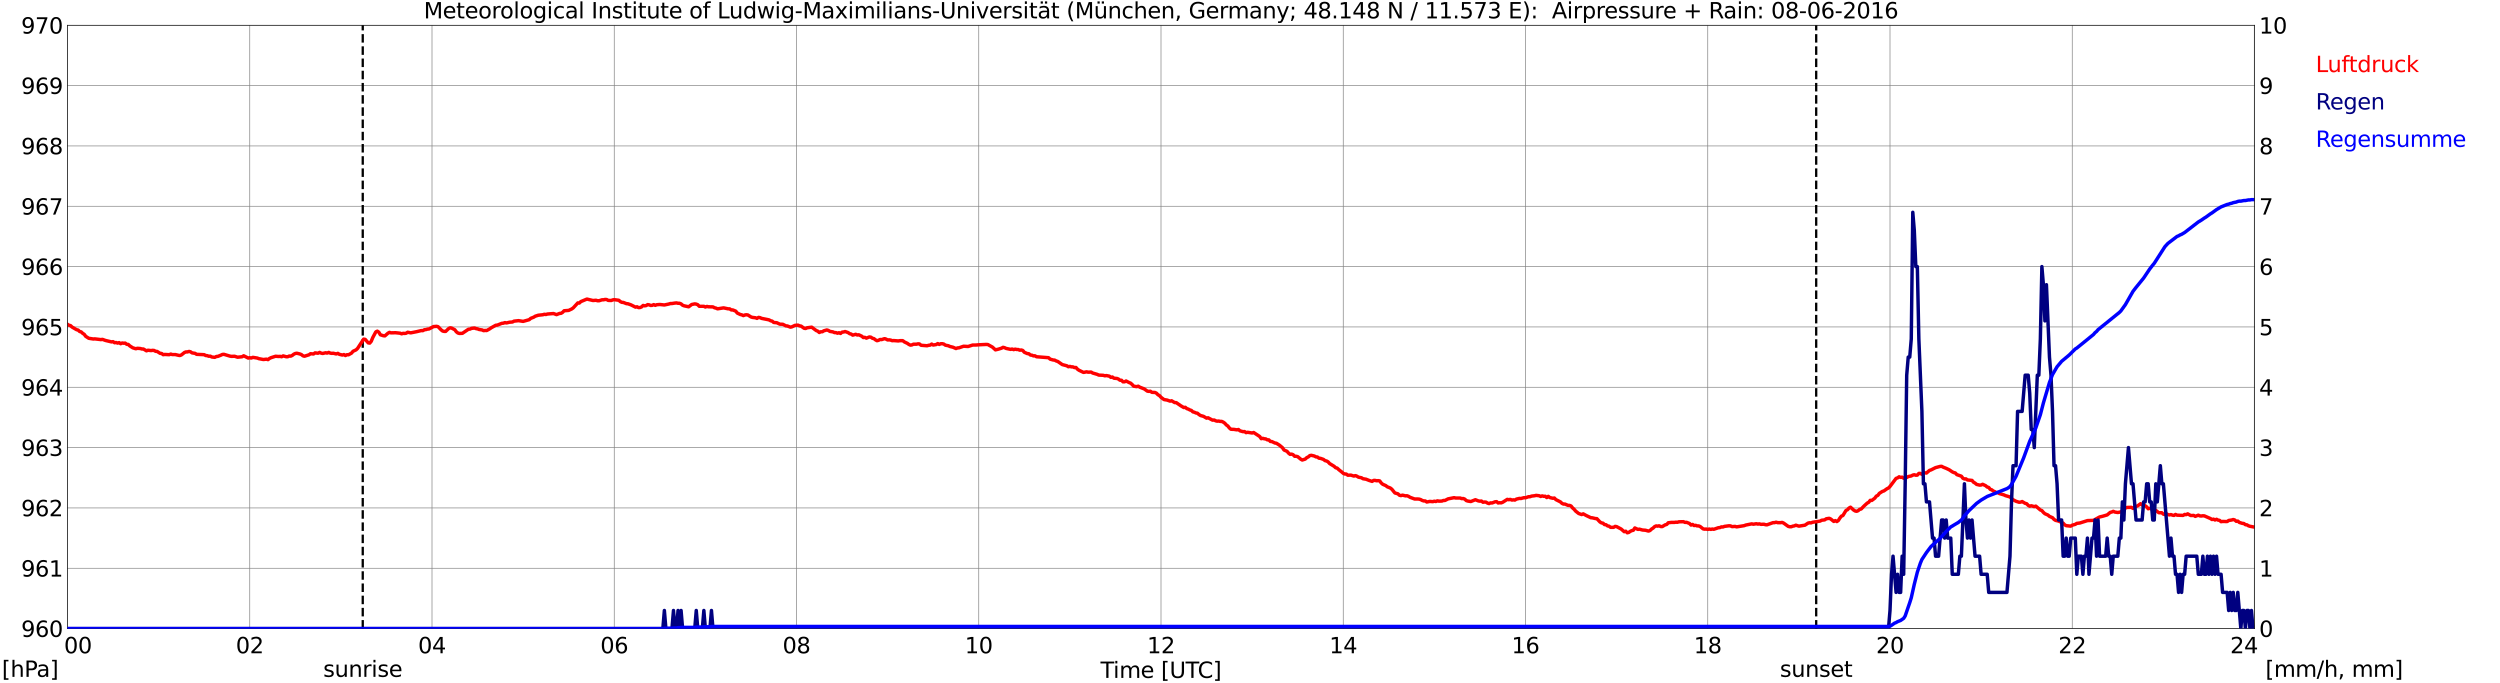 <?xml version="1.0" encoding="utf-8" standalone="no"?>
<!DOCTYPE svg PUBLIC "-//W3C//DTD SVG 1.1//EN"
  "http://www.w3.org/Graphics/SVG/1.1/DTD/svg11.dtd">
<svg xmlns:xlink="http://www.w3.org/1999/xlink" width="1085.4pt" height="296.64pt" viewBox="0 0 1085.4 296.64" xmlns="http://www.w3.org/2000/svg" version="1.1">
 <defs>
  <style type="text/css">*{stroke-linejoin: round; stroke-linecap: butt}</style>
 </defs>
 <g id="figure_1">
  <g id="patch_1">
   <path d="M 0 296.64 
L 1085.4 296.64 
L 1085.4 0 
L 0 0 
z
" style="fill: #ffffff"/>
  </g>
  <g id="axes_1">
   <g id="patch_2">
    <path d="M 29.306 272.909 
L 978.814 272.909 
L 978.814 10.976 
L 29.306 10.976 
z
" style="fill: #ffffff"/>
   </g>
   <g id="patch_3">
    <path d="M 978.814 272.909 
L 978.814 272.909 
L 978.814 10.976 
L 978.814 10.976 
z
" clip-path="url(#p71e95250f5)" style="fill: #d3d3d3; opacity: 0.25; stroke: #d3d3d3; stroke-linejoin: miter"/>
   </g>
   <g id="matplotlib.axis_1">
    <g id="xtick_1">
     <g id="line2d_1">
      <path d="M 29.306 272.909 
L 29.306 10.976 
" clip-path="url(#p71e95250f5)" style="fill: none; stroke: #808080; stroke-width: 0.3; stroke-linecap: square"/>
     </g>
     <g id="line2d_2"/>
     <g id="text_1">
      <!--    00 -->
      <g transform="translate(18.733 283.627) scale(0.095 -0.095)">
       <defs>
        <path id="DejaVuSans-20" transform="scale(0.016)"/>
        <path id="DejaVuSans-30" d="M 2034 4250 
Q 1547 4250 1301 3770 
Q 1056 3291 1056 2328 
Q 1056 1369 1301 889 
Q 1547 409 2034 409 
Q 2525 409 2770 889 
Q 3016 1369 3016 2328 
Q 3016 3291 2770 3770 
Q 2525 4250 2034 4250 
z
M 2034 4750 
Q 2819 4750 3233 4129 
Q 3647 3509 3647 2328 
Q 3647 1150 3233 529 
Q 2819 -91 2034 -91 
Q 1250 -91 836 529 
Q 422 1150 422 2328 
Q 422 3509 836 4129 
Q 1250 4750 2034 4750 
z
" transform="scale(0.016)"/>
       </defs>
       <use xlink:href="#DejaVuSans-20"/>
       <use xlink:href="#DejaVuSans-20" transform="translate(31.787 0)"/>
       <use xlink:href="#DejaVuSans-20" transform="translate(63.574 0)"/>
       <use xlink:href="#DejaVuSans-30" transform="translate(95.361 0)"/>
       <use xlink:href="#DejaVuSans-30" transform="translate(158.984 0)"/>
      </g>
     </g>
    </g>
    <g id="xtick_2">
     <g id="line2d_3">
      <path d="M 108.431 272.909 
L 108.431 10.976 
" clip-path="url(#p71e95250f5)" style="fill: none; stroke: #808080; stroke-width: 0.3; stroke-linecap: square"/>
     </g>
     <g id="line2d_4"/>
     <g id="text_2">
      <!-- 02 -->
      <g transform="translate(102.387 283.627) scale(0.095 -0.095)">
       <defs>
        <path id="DejaVuSans-32" d="M 1228 531 
L 3431 531 
L 3431 0 
L 469 0 
L 469 531 
Q 828 903 1448 1529 
Q 2069 2156 2228 2338 
Q 2531 2678 2651 2914 
Q 2772 3150 2772 3378 
Q 2772 3750 2511 3984 
Q 2250 4219 1831 4219 
Q 1534 4219 1204 4116 
Q 875 4013 500 3803 
L 500 4441 
Q 881 4594 1212 4672 
Q 1544 4750 1819 4750 
Q 2544 4750 2975 4387 
Q 3406 4025 3406 3419 
Q 3406 3131 3298 2873 
Q 3191 2616 2906 2266 
Q 2828 2175 2409 1742 
Q 1991 1309 1228 531 
z
" transform="scale(0.016)"/>
       </defs>
       <use xlink:href="#DejaVuSans-30"/>
       <use xlink:href="#DejaVuSans-32" transform="translate(63.623 0)"/>
      </g>
     </g>
    </g>
    <g id="xtick_3">
     <g id="line2d_5">
      <path d="M 187.557 272.909 
L 187.557 10.976 
" clip-path="url(#p71e95250f5)" style="fill: none; stroke: #808080; stroke-width: 0.3; stroke-linecap: square"/>
     </g>
     <g id="line2d_6"/>
     <g id="text_3">
      <!-- 04 -->
      <g transform="translate(181.513 283.627) scale(0.095 -0.095)">
       <defs>
        <path id="DejaVuSans-34" d="M 2419 4116 
L 825 1625 
L 2419 1625 
L 2419 4116 
z
M 2253 4666 
L 3047 4666 
L 3047 1625 
L 3713 1625 
L 3713 1100 
L 3047 1100 
L 3047 0 
L 2419 0 
L 2419 1100 
L 313 1100 
L 313 1709 
L 2253 4666 
z
" transform="scale(0.016)"/>
       </defs>
       <use xlink:href="#DejaVuSans-30"/>
       <use xlink:href="#DejaVuSans-34" transform="translate(63.623 0)"/>
      </g>
     </g>
    </g>
    <g id="xtick_4">
     <g id="line2d_7">
      <path d="M 266.683 272.909 
L 266.683 10.976 
" clip-path="url(#p71e95250f5)" style="fill: none; stroke: #808080; stroke-width: 0.3; stroke-linecap: square"/>
     </g>
     <g id="line2d_8"/>
     <g id="text_4">
      <!-- 06 -->
      <g transform="translate(260.638 283.627) scale(0.095 -0.095)">
       <defs>
        <path id="DejaVuSans-36" d="M 2113 2584 
Q 1688 2584 1439 2293 
Q 1191 2003 1191 1497 
Q 1191 994 1439 701 
Q 1688 409 2113 409 
Q 2538 409 2786 701 
Q 3034 994 3034 1497 
Q 3034 2003 2786 2293 
Q 2538 2584 2113 2584 
z
M 3366 4563 
L 3366 3988 
Q 3128 4100 2886 4159 
Q 2644 4219 2406 4219 
Q 1781 4219 1451 3797 
Q 1122 3375 1075 2522 
Q 1259 2794 1537 2939 
Q 1816 3084 2150 3084 
Q 2853 3084 3261 2657 
Q 3669 2231 3669 1497 
Q 3669 778 3244 343 
Q 2819 -91 2113 -91 
Q 1303 -91 875 529 
Q 447 1150 447 2328 
Q 447 3434 972 4092 
Q 1497 4750 2381 4750 
Q 2619 4750 2861 4703 
Q 3103 4656 3366 4563 
z
" transform="scale(0.016)"/>
       </defs>
       <use xlink:href="#DejaVuSans-30"/>
       <use xlink:href="#DejaVuSans-36" transform="translate(63.623 0)"/>
      </g>
     </g>
    </g>
    <g id="xtick_5">
     <g id="line2d_9">
      <path d="M 345.808 272.909 
L 345.808 10.976 
" clip-path="url(#p71e95250f5)" style="fill: none; stroke: #808080; stroke-width: 0.3; stroke-linecap: square"/>
     </g>
     <g id="line2d_10"/>
     <g id="text_5">
      <!-- 08 -->
      <g transform="translate(339.764 283.627) scale(0.095 -0.095)">
       <defs>
        <path id="DejaVuSans-38" d="M 2034 2216 
Q 1584 2216 1326 1975 
Q 1069 1734 1069 1313 
Q 1069 891 1326 650 
Q 1584 409 2034 409 
Q 2484 409 2743 651 
Q 3003 894 3003 1313 
Q 3003 1734 2745 1975 
Q 2488 2216 2034 2216 
z
M 1403 2484 
Q 997 2584 770 2862 
Q 544 3141 544 3541 
Q 544 4100 942 4425 
Q 1341 4750 2034 4750 
Q 2731 4750 3128 4425 
Q 3525 4100 3525 3541 
Q 3525 3141 3298 2862 
Q 3072 2584 2669 2484 
Q 3125 2378 3379 2068 
Q 3634 1759 3634 1313 
Q 3634 634 3220 271 
Q 2806 -91 2034 -91 
Q 1263 -91 848 271 
Q 434 634 434 1313 
Q 434 1759 690 2068 
Q 947 2378 1403 2484 
z
M 1172 3481 
Q 1172 3119 1398 2916 
Q 1625 2713 2034 2713 
Q 2441 2713 2670 2916 
Q 2900 3119 2900 3481 
Q 2900 3844 2670 4047 
Q 2441 4250 2034 4250 
Q 1625 4250 1398 4047 
Q 1172 3844 1172 3481 
z
" transform="scale(0.016)"/>
       </defs>
       <use xlink:href="#DejaVuSans-30"/>
       <use xlink:href="#DejaVuSans-38" transform="translate(63.623 0)"/>
      </g>
     </g>
    </g>
    <g id="xtick_6">
     <g id="line2d_11">
      <path d="M 424.934 272.909 
L 424.934 10.976 
" clip-path="url(#p71e95250f5)" style="fill: none; stroke: #808080; stroke-width: 0.3; stroke-linecap: square"/>
     </g>
     <g id="line2d_12"/>
     <g id="text_6">
      <!-- 10 -->
      <g transform="translate(418.89 283.627) scale(0.095 -0.095)">
       <defs>
        <path id="DejaVuSans-31" d="M 794 531 
L 1825 531 
L 1825 4091 
L 703 3866 
L 703 4441 
L 1819 4666 
L 2450 4666 
L 2450 531 
L 3481 531 
L 3481 0 
L 794 0 
L 794 531 
z
" transform="scale(0.016)"/>
       </defs>
       <use xlink:href="#DejaVuSans-31"/>
       <use xlink:href="#DejaVuSans-30" transform="translate(63.623 0)"/>
      </g>
     </g>
    </g>
    <g id="xtick_7">
     <g id="line2d_13">
      <path d="M 504.06 272.909 
L 504.06 10.976 
" clip-path="url(#p71e95250f5)" style="fill: none; stroke: #808080; stroke-width: 0.3; stroke-linecap: square"/>
     </g>
     <g id="line2d_14"/>
     <g id="text_7">
      <!-- 12 -->
      <g transform="translate(498.015 283.627) scale(0.095 -0.095)">
       <use xlink:href="#DejaVuSans-31"/>
       <use xlink:href="#DejaVuSans-32" transform="translate(63.623 0)"/>
      </g>
     </g>
    </g>
    <g id="xtick_8">
     <g id="line2d_15">
      <path d="M 583.185 272.909 
L 583.185 10.976 
" clip-path="url(#p71e95250f5)" style="fill: none; stroke: #808080; stroke-width: 0.3; stroke-linecap: square"/>
     </g>
     <g id="line2d_16"/>
     <g id="text_8">
      <!-- 14 -->
      <g transform="translate(577.141 283.627) scale(0.095 -0.095)">
       <use xlink:href="#DejaVuSans-31"/>
       <use xlink:href="#DejaVuSans-34" transform="translate(63.623 0)"/>
      </g>
     </g>
    </g>
    <g id="xtick_9">
     <g id="line2d_17">
      <path d="M 662.311 272.909 
L 662.311 10.976 
" clip-path="url(#p71e95250f5)" style="fill: none; stroke: #808080; stroke-width: 0.3; stroke-linecap: square"/>
     </g>
     <g id="line2d_18"/>
     <g id="text_9">
      <!-- 16 -->
      <g transform="translate(656.267 283.627) scale(0.095 -0.095)">
       <use xlink:href="#DejaVuSans-31"/>
       <use xlink:href="#DejaVuSans-36" transform="translate(63.623 0)"/>
      </g>
     </g>
    </g>
    <g id="xtick_10">
     <g id="line2d_19">
      <path d="M 741.437 272.909 
L 741.437 10.976 
" clip-path="url(#p71e95250f5)" style="fill: none; stroke: #808080; stroke-width: 0.3; stroke-linecap: square"/>
     </g>
     <g id="line2d_20"/>
     <g id="text_10">
      <!-- 18 -->
      <g transform="translate(735.392 283.627) scale(0.095 -0.095)">
       <use xlink:href="#DejaVuSans-31"/>
       <use xlink:href="#DejaVuSans-38" transform="translate(63.623 0)"/>
      </g>
     </g>
    </g>
    <g id="xtick_11">
     <g id="line2d_21">
      <path d="M 820.562 272.909 
L 820.562 10.976 
" clip-path="url(#p71e95250f5)" style="fill: none; stroke: #808080; stroke-width: 0.3; stroke-linecap: square"/>
     </g>
     <g id="line2d_22"/>
     <g id="text_11">
      <!-- 20 -->
      <g transform="translate(814.518 283.627) scale(0.095 -0.095)">
       <use xlink:href="#DejaVuSans-32"/>
       <use xlink:href="#DejaVuSans-30" transform="translate(63.623 0)"/>
      </g>
     </g>
    </g>
    <g id="xtick_12">
     <g id="line2d_23">
      <path d="M 899.688 272.909 
L 899.688 10.976 
" clip-path="url(#p71e95250f5)" style="fill: none; stroke: #808080; stroke-width: 0.3; stroke-linecap: square"/>
     </g>
     <g id="line2d_24"/>
     <g id="text_12">
      <!-- 22 -->
      <g transform="translate(893.644 283.627) scale(0.095 -0.095)">
       <use xlink:href="#DejaVuSans-32"/>
       <use xlink:href="#DejaVuSans-32" transform="translate(63.623 0)"/>
      </g>
     </g>
    </g>
    <g id="xtick_13">
     <g id="line2d_25">
      <path d="M 978.814 272.909 
L 978.814 10.976 
" clip-path="url(#p71e95250f5)" style="fill: none; stroke: #808080; stroke-width: 0.3; stroke-linecap: square"/>
     </g>
     <g id="line2d_26"/>
     <g id="text_13">
      <!-- 24    -->
      <g transform="translate(968.241 283.627) scale(0.095 -0.095)">
       <use xlink:href="#DejaVuSans-32"/>
       <use xlink:href="#DejaVuSans-34" transform="translate(63.623 0)"/>
       <use xlink:href="#DejaVuSans-20" transform="translate(127.246 0)"/>
       <use xlink:href="#DejaVuSans-20" transform="translate(159.033 0)"/>
       <use xlink:href="#DejaVuSans-20" transform="translate(190.82 0)"/>
      </g>
     </g>
    </g>
    <g id="text_14">
     <!-- Time [UTC] -->
     <g transform="translate(477.806 294.322) scale(0.095 -0.095)">
      <defs>
       <path id="DejaVuSans-54" d="M -19 4666 
L 3928 4666 
L 3928 4134 
L 2272 4134 
L 2272 0 
L 1638 0 
L 1638 4134 
L -19 4134 
L -19 4666 
z
" transform="scale(0.016)"/>
       <path id="DejaVuSans-69" d="M 603 3500 
L 1178 3500 
L 1178 0 
L 603 0 
L 603 3500 
z
M 603 4863 
L 1178 4863 
L 1178 4134 
L 603 4134 
L 603 4863 
z
" transform="scale(0.016)"/>
       <path id="DejaVuSans-6d" d="M 3328 2828 
Q 3544 3216 3844 3400 
Q 4144 3584 4550 3584 
Q 5097 3584 5394 3201 
Q 5691 2819 5691 2113 
L 5691 0 
L 5113 0 
L 5113 2094 
Q 5113 2597 4934 2840 
Q 4756 3084 4391 3084 
Q 3944 3084 3684 2787 
Q 3425 2491 3425 1978 
L 3425 0 
L 2847 0 
L 2847 2094 
Q 2847 2600 2669 2842 
Q 2491 3084 2119 3084 
Q 1678 3084 1418 2786 
Q 1159 2488 1159 1978 
L 1159 0 
L 581 0 
L 581 3500 
L 1159 3500 
L 1159 2956 
Q 1356 3278 1631 3431 
Q 1906 3584 2284 3584 
Q 2666 3584 2933 3390 
Q 3200 3197 3328 2828 
z
" transform="scale(0.016)"/>
       <path id="DejaVuSans-65" d="M 3597 1894 
L 3597 1613 
L 953 1613 
Q 991 1019 1311 708 
Q 1631 397 2203 397 
Q 2534 397 2845 478 
Q 3156 559 3463 722 
L 3463 178 
Q 3153 47 2828 -22 
Q 2503 -91 2169 -91 
Q 1331 -91 842 396 
Q 353 884 353 1716 
Q 353 2575 817 3079 
Q 1281 3584 2069 3584 
Q 2775 3584 3186 3129 
Q 3597 2675 3597 1894 
z
M 3022 2063 
Q 3016 2534 2758 2815 
Q 2500 3097 2075 3097 
Q 1594 3097 1305 2825 
Q 1016 2553 972 2059 
L 3022 2063 
z
" transform="scale(0.016)"/>
       <path id="DejaVuSans-5b" d="M 550 4863 
L 1875 4863 
L 1875 4416 
L 1125 4416 
L 1125 -397 
L 1875 -397 
L 1875 -844 
L 550 -844 
L 550 4863 
z
" transform="scale(0.016)"/>
       <path id="DejaVuSans-55" d="M 556 4666 
L 1191 4666 
L 1191 1831 
Q 1191 1081 1462 751 
Q 1734 422 2344 422 
Q 2950 422 3222 751 
Q 3494 1081 3494 1831 
L 3494 4666 
L 4128 4666 
L 4128 1753 
Q 4128 841 3676 375 
Q 3225 -91 2344 -91 
Q 1459 -91 1007 375 
Q 556 841 556 1753 
L 556 4666 
z
" transform="scale(0.016)"/>
       <path id="DejaVuSans-43" d="M 4122 4306 
L 4122 3641 
Q 3803 3938 3442 4084 
Q 3081 4231 2675 4231 
Q 1875 4231 1450 3742 
Q 1025 3253 1025 2328 
Q 1025 1406 1450 917 
Q 1875 428 2675 428 
Q 3081 428 3442 575 
Q 3803 722 4122 1019 
L 4122 359 
Q 3791 134 3420 21 
Q 3050 -91 2638 -91 
Q 1578 -91 968 557 
Q 359 1206 359 2328 
Q 359 3453 968 4101 
Q 1578 4750 2638 4750 
Q 3056 4750 3426 4639 
Q 3797 4528 4122 4306 
z
" transform="scale(0.016)"/>
       <path id="DejaVuSans-5d" d="M 1947 4863 
L 1947 -844 
L 622 -844 
L 622 -397 
L 1369 -397 
L 1369 4416 
L 622 4416 
L 622 4863 
L 1947 4863 
z
" transform="scale(0.016)"/>
      </defs>
      <use xlink:href="#DejaVuSans-54"/>
      <use xlink:href="#DejaVuSans-69" transform="translate(57.959 0)"/>
      <use xlink:href="#DejaVuSans-6d" transform="translate(85.742 0)"/>
      <use xlink:href="#DejaVuSans-65" transform="translate(183.154 0)"/>
      <use xlink:href="#DejaVuSans-20" transform="translate(244.678 0)"/>
      <use xlink:href="#DejaVuSans-5b" transform="translate(276.465 0)"/>
      <use xlink:href="#DejaVuSans-55" transform="translate(315.479 0)"/>
      <use xlink:href="#DejaVuSans-54" transform="translate(388.672 0)"/>
      <use xlink:href="#DejaVuSans-43" transform="translate(443.881 0)"/>
      <use xlink:href="#DejaVuSans-5d" transform="translate(513.705 0)"/>
     </g>
    </g>
   </g>
   <g id="matplotlib.axis_2">
    <g id="ytick_1">
     <g id="line2d_27">
      <path d="M 29.306 272.909 
L 978.814 272.909 
" clip-path="url(#p71e95250f5)" style="fill: none; stroke: #808080; stroke-width: 0.3; stroke-linecap: square"/>
     </g>
     <g id="line2d_28"/>
     <g id="text_15">
      <!-- 960 -->
      <g transform="translate(9.173 276.518) scale(0.095 -0.095)">
       <defs>
        <path id="DejaVuSans-39" d="M 703 97 
L 703 672 
Q 941 559 1184 500 
Q 1428 441 1663 441 
Q 2288 441 2617 861 
Q 2947 1281 2994 2138 
Q 2813 1869 2534 1725 
Q 2256 1581 1919 1581 
Q 1219 1581 811 2004 
Q 403 2428 403 3163 
Q 403 3881 828 4315 
Q 1253 4750 1959 4750 
Q 2769 4750 3195 4129 
Q 3622 3509 3622 2328 
Q 3622 1225 3098 567 
Q 2575 -91 1691 -91 
Q 1453 -91 1209 -44 
Q 966 3 703 97 
z
M 1959 2075 
Q 2384 2075 2632 2365 
Q 2881 2656 2881 3163 
Q 2881 3666 2632 3958 
Q 2384 4250 1959 4250 
Q 1534 4250 1286 3958 
Q 1038 3666 1038 3163 
Q 1038 2656 1286 2365 
Q 1534 2075 1959 2075 
z
" transform="scale(0.016)"/>
       </defs>
       <use xlink:href="#DejaVuSans-39"/>
       <use xlink:href="#DejaVuSans-36" transform="translate(63.623 0)"/>
       <use xlink:href="#DejaVuSans-30" transform="translate(127.246 0)"/>
      </g>
     </g>
    </g>
    <g id="ytick_2">
     <g id="line2d_29">
      <path d="M 29.306 246.715 
L 978.814 246.715 
" clip-path="url(#p71e95250f5)" style="fill: none; stroke: #808080; stroke-width: 0.3; stroke-linecap: square"/>
     </g>
     <g id="line2d_30"/>
     <g id="text_16">
      <!-- 961 -->
      <g transform="translate(9.173 250.325) scale(0.095 -0.095)">
       <use xlink:href="#DejaVuSans-39"/>
       <use xlink:href="#DejaVuSans-36" transform="translate(63.623 0)"/>
       <use xlink:href="#DejaVuSans-31" transform="translate(127.246 0)"/>
      </g>
     </g>
    </g>
    <g id="ytick_3">
     <g id="line2d_31">
      <path d="M 29.306 220.522 
L 978.814 220.522 
" clip-path="url(#p71e95250f5)" style="fill: none; stroke: #808080; stroke-width: 0.3; stroke-linecap: square"/>
     </g>
     <g id="line2d_32"/>
     <g id="text_17">
      <!-- 962 -->
      <g transform="translate(9.173 224.131) scale(0.095 -0.095)">
       <use xlink:href="#DejaVuSans-39"/>
       <use xlink:href="#DejaVuSans-36" transform="translate(63.623 0)"/>
       <use xlink:href="#DejaVuSans-32" transform="translate(127.246 0)"/>
      </g>
     </g>
    </g>
    <g id="ytick_4">
     <g id="line2d_33">
      <path d="M 29.306 194.329 
L 978.814 194.329 
" clip-path="url(#p71e95250f5)" style="fill: none; stroke: #808080; stroke-width: 0.3; stroke-linecap: square"/>
     </g>
     <g id="line2d_34"/>
     <g id="text_18">
      <!-- 963 -->
      <g transform="translate(9.173 197.938) scale(0.095 -0.095)">
       <defs>
        <path id="DejaVuSans-33" d="M 2597 2516 
Q 3050 2419 3304 2112 
Q 3559 1806 3559 1356 
Q 3559 666 3084 287 
Q 2609 -91 1734 -91 
Q 1441 -91 1130 -33 
Q 819 25 488 141 
L 488 750 
Q 750 597 1062 519 
Q 1375 441 1716 441 
Q 2309 441 2620 675 
Q 2931 909 2931 1356 
Q 2931 1769 2642 2001 
Q 2353 2234 1838 2234 
L 1294 2234 
L 1294 2753 
L 1863 2753 
Q 2328 2753 2575 2939 
Q 2822 3125 2822 3475 
Q 2822 3834 2567 4026 
Q 2313 4219 1838 4219 
Q 1578 4219 1281 4162 
Q 984 4106 628 3988 
L 628 4550 
Q 988 4650 1302 4700 
Q 1616 4750 1894 4750 
Q 2613 4750 3031 4423 
Q 3450 4097 3450 3541 
Q 3450 3153 3228 2886 
Q 3006 2619 2597 2516 
z
" transform="scale(0.016)"/>
       </defs>
       <use xlink:href="#DejaVuSans-39"/>
       <use xlink:href="#DejaVuSans-36" transform="translate(63.623 0)"/>
       <use xlink:href="#DejaVuSans-33" transform="translate(127.246 0)"/>
      </g>
     </g>
    </g>
    <g id="ytick_5">
     <g id="line2d_35">
      <path d="M 29.306 168.136 
L 978.814 168.136 
" clip-path="url(#p71e95250f5)" style="fill: none; stroke: #808080; stroke-width: 0.3; stroke-linecap: square"/>
     </g>
     <g id="line2d_36"/>
     <g id="text_19">
      <!-- 964 -->
      <g transform="translate(9.173 171.745) scale(0.095 -0.095)">
       <use xlink:href="#DejaVuSans-39"/>
       <use xlink:href="#DejaVuSans-36" transform="translate(63.623 0)"/>
       <use xlink:href="#DejaVuSans-34" transform="translate(127.246 0)"/>
      </g>
     </g>
    </g>
    <g id="ytick_6">
     <g id="line2d_37">
      <path d="M 29.306 141.942 
L 978.814 141.942 
" clip-path="url(#p71e95250f5)" style="fill: none; stroke: #808080; stroke-width: 0.3; stroke-linecap: square"/>
     </g>
     <g id="line2d_38"/>
     <g id="text_20">
      <!-- 965 -->
      <g transform="translate(9.173 145.551) scale(0.095 -0.095)">
       <defs>
        <path id="DejaVuSans-35" d="M 691 4666 
L 3169 4666 
L 3169 4134 
L 1269 4134 
L 1269 2991 
Q 1406 3038 1543 3061 
Q 1681 3084 1819 3084 
Q 2600 3084 3056 2656 
Q 3513 2228 3513 1497 
Q 3513 744 3044 326 
Q 2575 -91 1722 -91 
Q 1428 -91 1123 -41 
Q 819 9 494 109 
L 494 744 
Q 775 591 1075 516 
Q 1375 441 1709 441 
Q 2250 441 2565 725 
Q 2881 1009 2881 1497 
Q 2881 1984 2565 2268 
Q 2250 2553 1709 2553 
Q 1456 2553 1204 2497 
Q 953 2441 691 2322 
L 691 4666 
z
" transform="scale(0.016)"/>
       </defs>
       <use xlink:href="#DejaVuSans-39"/>
       <use xlink:href="#DejaVuSans-36" transform="translate(63.623 0)"/>
       <use xlink:href="#DejaVuSans-35" transform="translate(127.246 0)"/>
      </g>
     </g>
    </g>
    <g id="ytick_7">
     <g id="line2d_39">
      <path d="M 29.306 115.749 
L 978.814 115.749 
" clip-path="url(#p71e95250f5)" style="fill: none; stroke: #808080; stroke-width: 0.3; stroke-linecap: square"/>
     </g>
     <g id="line2d_40"/>
     <g id="text_21">
      <!-- 966 -->
      <g transform="translate(9.173 119.358) scale(0.095 -0.095)">
       <use xlink:href="#DejaVuSans-39"/>
       <use xlink:href="#DejaVuSans-36" transform="translate(63.623 0)"/>
       <use xlink:href="#DejaVuSans-36" transform="translate(127.246 0)"/>
      </g>
     </g>
    </g>
    <g id="ytick_8">
     <g id="line2d_41">
      <path d="M 29.306 89.556 
L 978.814 89.556 
" clip-path="url(#p71e95250f5)" style="fill: none; stroke: #808080; stroke-width: 0.3; stroke-linecap: square"/>
     </g>
     <g id="line2d_42"/>
     <g id="text_22">
      <!-- 967 -->
      <g transform="translate(9.173 93.165) scale(0.095 -0.095)">
       <defs>
        <path id="DejaVuSans-37" d="M 525 4666 
L 3525 4666 
L 3525 4397 
L 1831 0 
L 1172 0 
L 2766 4134 
L 525 4134 
L 525 4666 
z
" transform="scale(0.016)"/>
       </defs>
       <use xlink:href="#DejaVuSans-39"/>
       <use xlink:href="#DejaVuSans-36" transform="translate(63.623 0)"/>
       <use xlink:href="#DejaVuSans-37" transform="translate(127.246 0)"/>
      </g>
     </g>
    </g>
    <g id="ytick_9">
     <g id="line2d_43">
      <path d="M 29.306 63.362 
L 978.814 63.362 
" clip-path="url(#p71e95250f5)" style="fill: none; stroke: #808080; stroke-width: 0.3; stroke-linecap: square"/>
     </g>
     <g id="line2d_44"/>
     <g id="text_23">
      <!-- 968 -->
      <g transform="translate(9.173 66.972) scale(0.095 -0.095)">
       <use xlink:href="#DejaVuSans-39"/>
       <use xlink:href="#DejaVuSans-36" transform="translate(63.623 0)"/>
       <use xlink:href="#DejaVuSans-38" transform="translate(127.246 0)"/>
      </g>
     </g>
    </g>
    <g id="ytick_10">
     <g id="line2d_45">
      <path d="M 29.306 37.169 
L 978.814 37.169 
" clip-path="url(#p71e95250f5)" style="fill: none; stroke: #808080; stroke-width: 0.3; stroke-linecap: square"/>
     </g>
     <g id="line2d_46"/>
     <g id="text_24">
      <!-- 969 -->
      <g transform="translate(9.173 40.778) scale(0.095 -0.095)">
       <use xlink:href="#DejaVuSans-39"/>
       <use xlink:href="#DejaVuSans-36" transform="translate(63.623 0)"/>
       <use xlink:href="#DejaVuSans-39" transform="translate(127.246 0)"/>
      </g>
     </g>
    </g>
    <g id="ytick_11">
     <g id="line2d_47">
      <path d="M 29.306 10.976 
L 978.814 10.976 
" clip-path="url(#p71e95250f5)" style="fill: none; stroke: #808080; stroke-width: 0.3; stroke-linecap: square"/>
     </g>
     <g id="line2d_48"/>
     <g id="text_25">
      <!-- 970 -->
      <g transform="translate(9.173 14.585) scale(0.095 -0.095)">
       <use xlink:href="#DejaVuSans-39"/>
       <use xlink:href="#DejaVuSans-37" transform="translate(63.623 0)"/>
       <use xlink:href="#DejaVuSans-30" transform="translate(127.246 0)"/>
      </g>
     </g>
    </g>
   </g>
   <g id="line2d_49">
    <path d="M 157.489 272.909 
L 157.489 10.976 
" clip-path="url(#p71e95250f5)" style="fill: none; stroke-dasharray: 3.7,1.6; stroke-dashoffset: 0; stroke: #000000"/>
   </g>
   <g id="line2d_50">
    <path d="M 788.517 272.909 
L 788.517 10.976 
" clip-path="url(#p71e95250f5)" style="fill: none; stroke-dasharray: 3.7,1.6; stroke-dashoffset: 0; stroke: #000000"/>
   </g>
   <g id="line2d_51">
    <path d="M 29.306 140.807 
L 29.965 141.222 
L 30.625 141.366 
L 31.284 141.995 
L 33.262 143.147 
L 33.921 143.304 
L 34.581 143.933 
L 35.24 144.09 
L 35.9 144.719 
L 36.559 145.138 
L 37.218 146.028 
L 38.537 146.867 
L 39.856 147.076 
L 40.515 147.181 
L 41.175 147.129 
L 43.812 147.443 
L 44.472 147.338 
L 45.79 147.81 
L 47.109 148.124 
L 48.428 148.438 
L 49.087 148.333 
L 49.747 148.805 
L 50.406 148.7 
L 51.065 148.962 
L 51.725 148.753 
L 52.384 149.224 
L 53.043 148.91 
L 53.703 149.014 
L 54.362 148.962 
L 55.022 149.486 
L 55.681 149.538 
L 56.34 150.167 
L 57.659 151.005 
L 58.978 151.424 
L 59.637 151.215 
L 60.956 151.319 
L 61.615 151.529 
L 62.275 151.529 
L 63.594 152.315 
L 64.253 152.053 
L 65.572 152.21 
L 66.231 152.105 
L 66.89 152.158 
L 67.55 152.524 
L 68.209 152.577 
L 69.528 153.415 
L 70.187 153.467 
L 70.847 153.991 
L 71.506 153.886 
L 73.484 153.991 
L 74.144 153.729 
L 74.803 153.939 
L 76.122 153.939 
L 77.441 154.253 
L 78.1 154.358 
L 78.759 154.096 
L 80.078 153.048 
L 80.737 152.786 
L 81.397 152.786 
L 82.056 152.577 
L 82.716 152.734 
L 83.375 153.205 
L 84.694 153.415 
L 85.353 153.834 
L 88.65 153.991 
L 89.309 154.358 
L 89.969 154.41 
L 90.628 154.672 
L 91.288 154.62 
L 91.947 154.987 
L 93.266 155.144 
L 93.925 154.777 
L 94.584 154.725 
L 95.903 154.201 
L 96.563 153.886 
L 97.222 153.834 
L 99.86 154.62 
L 100.519 154.725 
L 101.838 154.672 
L 103.156 155.091 
L 105.135 154.882 
L 105.794 154.463 
L 107.772 155.458 
L 108.431 155.301 
L 109.091 155.458 
L 109.75 155.144 
L 111.728 155.458 
L 112.388 155.72 
L 114.366 156.087 
L 115.685 155.929 
L 116.344 156.139 
L 117.003 155.615 
L 117.663 155.301 
L 118.982 154.882 
L 119.641 154.672 
L 120.96 154.777 
L 121.619 154.725 
L 122.278 154.882 
L 122.938 154.515 
L 124.257 154.882 
L 124.916 154.882 
L 125.575 154.567 
L 126.235 154.62 
L 126.894 154.305 
L 127.553 153.782 
L 128.213 153.467 
L 128.872 153.363 
L 130.191 153.677 
L 130.85 153.939 
L 131.51 154.463 
L 132.169 154.672 
L 133.488 154.253 
L 134.147 154.044 
L 134.807 153.572 
L 136.125 153.677 
L 136.785 153.205 
L 138.104 153.363 
L 138.763 152.996 
L 139.422 153.31 
L 140.082 153.467 
L 141.4 153.153 
L 142.06 153.31 
L 142.719 152.996 
L 143.379 153.31 
L 144.038 153.415 
L 144.697 153.363 
L 146.016 153.677 
L 146.676 153.415 
L 147.335 153.834 
L 148.654 154.148 
L 149.313 153.939 
L 149.972 154.358 
L 150.632 153.991 
L 151.291 154.044 
L 152.61 153.31 
L 153.269 152.524 
L 154.588 151.896 
L 155.247 151.267 
L 157.885 147.233 
L 158.544 147.338 
L 159.863 148.857 
L 160.523 148.962 
L 161.182 148.176 
L 161.841 146.552 
L 163.16 144.09 
L 163.819 143.776 
L 164.479 144.247 
L 165.138 145.347 
L 166.457 145.766 
L 167.116 145.819 
L 168.435 144.666 
L 169.094 144.3 
L 169.754 144.509 
L 171.732 144.457 
L 173.71 144.666 
L 174.37 144.928 
L 175.029 144.719 
L 175.688 144.771 
L 176.348 144.666 
L 177.007 144.247 
L 178.326 144.509 
L 180.963 143.985 
L 182.941 143.514 
L 183.601 143.566 
L 184.26 143.147 
L 184.92 143.095 
L 185.579 142.885 
L 186.238 142.833 
L 188.217 141.785 
L 189.535 141.68 
L 190.195 141.837 
L 191.513 143.2 
L 192.173 143.723 
L 192.832 143.881 
L 193.492 143.881 
L 194.81 142.623 
L 195.47 142.309 
L 196.129 142.466 
L 197.448 143.147 
L 198.107 144.038 
L 198.767 144.562 
L 199.426 144.771 
L 200.745 144.719 
L 203.382 142.938 
L 204.042 142.885 
L 204.701 142.571 
L 206.02 142.414 
L 206.679 142.676 
L 207.339 142.78 
L 207.998 143.042 
L 209.317 143.252 
L 209.976 143.566 
L 210.635 143.461 
L 211.295 143.514 
L 212.614 142.78 
L 213.273 142.309 
L 214.592 141.576 
L 215.251 141.209 
L 215.91 141.156 
L 217.229 140.633 
L 217.889 140.371 
L 218.548 140.318 
L 219.207 140.056 
L 219.867 140.213 
L 221.186 139.899 
L 222.504 139.794 
L 223.164 139.428 
L 225.142 139.218 
L 227.12 139.532 
L 229.757 138.799 
L 230.417 138.223 
L 231.736 137.699 
L 232.395 137.28 
L 233.714 136.861 
L 235.692 136.651 
L 236.351 136.442 
L 237.011 136.546 
L 237.67 136.337 
L 240.308 136.127 
L 241.626 136.599 
L 242.945 136.075 
L 243.604 136.023 
L 244.264 135.603 
L 244.923 134.922 
L 246.901 134.765 
L 248.22 134.137 
L 248.88 133.665 
L 250.858 131.517 
L 251.517 131.57 
L 252.176 130.941 
L 254.814 129.841 
L 256.133 130.155 
L 257.451 130.47 
L 258.77 130.365 
L 259.43 130.574 
L 260.089 130.574 
L 261.408 130.155 
L 262.067 130.155 
L 262.726 129.998 
L 263.386 130.05 
L 264.045 130.417 
L 265.364 130.47 
L 266.023 130.208 
L 266.683 130.103 
L 268.661 130.365 
L 269.32 130.941 
L 269.98 131.255 
L 270.639 131.308 
L 271.958 131.832 
L 272.617 131.884 
L 273.936 132.355 
L 275.914 133.351 
L 276.573 133.194 
L 277.233 133.56 
L 277.892 133.508 
L 278.552 133.246 
L 279.211 132.617 
L 279.87 132.775 
L 280.53 132.67 
L 281.189 132.251 
L 281.849 132.355 
L 282.508 132.617 
L 283.167 132.565 
L 283.827 132.251 
L 284.486 132.565 
L 285.145 132.303 
L 286.464 132.198 
L 288.442 132.408 
L 290.42 131.989 
L 291.08 131.779 
L 291.739 131.779 
L 293.058 131.57 
L 293.717 131.517 
L 294.377 131.674 
L 295.036 131.674 
L 295.696 131.936 
L 296.355 132.513 
L 297.014 132.775 
L 298.992 133.194 
L 300.311 132.198 
L 301.63 131.936 
L 302.289 132.041 
L 302.949 132.303 
L 303.608 132.984 
L 305.586 132.984 
L 306.246 133.298 
L 306.905 133.037 
L 307.564 133.194 
L 309.543 133.246 
L 310.202 133.613 
L 310.861 133.77 
L 311.521 134.084 
L 312.839 133.875 
L 314.158 133.665 
L 316.136 134.084 
L 316.796 134.084 
L 317.455 134.556 
L 318.114 134.556 
L 319.433 135.08 
L 320.093 135.918 
L 321.411 136.546 
L 322.071 136.704 
L 322.73 137.018 
L 323.39 136.756 
L 324.049 136.651 
L 324.708 136.756 
L 326.027 137.594 
L 326.686 137.804 
L 328.005 137.961 
L 328.665 138.223 
L 329.324 137.804 
L 329.983 137.908 
L 330.643 138.223 
L 333.28 138.747 
L 333.94 138.904 
L 334.599 139.271 
L 335.258 139.428 
L 335.918 140.004 
L 337.236 140.109 
L 338.555 140.737 
L 339.874 140.79 
L 341.193 141.471 
L 341.852 141.523 
L 343.171 142.047 
L 343.83 141.89 
L 345.149 141.261 
L 346.468 141.156 
L 347.127 141.471 
L 347.787 141.576 
L 349.105 142.518 
L 349.765 142.623 
L 350.424 142.309 
L 352.402 142.047 
L 354.38 143.514 
L 355.04 143.776 
L 355.699 144.352 
L 356.359 144.038 
L 357.018 144.038 
L 357.677 143.619 
L 358.996 143.252 
L 359.655 143.461 
L 360.315 143.881 
L 361.634 144.09 
L 362.293 144.404 
L 362.952 144.404 
L 363.612 144.666 
L 364.271 144.457 
L 364.93 144.771 
L 365.59 144.195 
L 366.249 144.142 
L 366.909 143.933 
L 368.227 144.404 
L 368.887 144.876 
L 369.546 145.033 
L 370.206 145.505 
L 371.524 145.138 
L 372.184 145.452 
L 372.843 145.347 
L 374.162 145.976 
L 374.821 146.552 
L 375.481 146.447 
L 376.14 146.814 
L 377.459 146.29 
L 378.118 146.395 
L 378.777 146.867 
L 379.437 147.024 
L 380.096 147.548 
L 380.756 147.914 
L 381.415 147.757 
L 382.074 147.39 
L 382.734 147.443 
L 384.053 147.024 
L 384.712 147.233 
L 385.371 147.6 
L 386.031 147.548 
L 386.69 147.652 
L 387.349 147.914 
L 388.009 147.862 
L 389.328 147.967 
L 389.987 148.019 
L 390.646 147.914 
L 391.965 147.914 
L 392.624 148.438 
L 393.943 149.067 
L 394.603 149.538 
L 395.262 149.853 
L 395.921 149.748 
L 396.581 149.434 
L 397.899 149.434 
L 398.559 149.276 
L 399.218 149.329 
L 399.878 149.905 
L 402.515 150.115 
L 403.175 149.905 
L 403.834 149.853 
L 404.493 149.381 
L 405.153 149.8 
L 406.471 149.591 
L 407.131 149.172 
L 407.79 149.538 
L 408.45 149.224 
L 409.109 149.224 
L 409.768 149.381 
L 410.428 149.853 
L 411.746 150.115 
L 412.406 150.429 
L 413.725 150.743 
L 415.043 151.319 
L 415.703 151.058 
L 416.362 151.005 
L 418.34 150.324 
L 420.318 150.429 
L 422.297 149.8 
L 423.615 149.8 
L 424.934 149.695 
L 428.231 149.538 
L 428.89 149.591 
L 430.869 150.691 
L 432.187 151.896 
L 433.506 151.581 
L 434.825 151.162 
L 435.484 150.796 
L 436.144 150.953 
L 436.803 151.267 
L 438.781 151.686 
L 439.44 151.529 
L 440.1 151.791 
L 440.759 151.581 
L 441.419 151.739 
L 442.078 151.739 
L 442.737 152.053 
L 443.397 151.948 
L 444.056 152.158 
L 444.716 152.943 
L 446.034 153.52 
L 446.694 153.572 
L 447.353 154.148 
L 448.012 154.201 
L 448.672 154.515 
L 449.331 154.463 
L 449.991 154.882 
L 455.266 155.301 
L 455.925 155.929 
L 457.244 156.296 
L 457.903 156.349 
L 458.563 156.715 
L 459.222 156.925 
L 461.2 158.287 
L 463.178 158.811 
L 463.838 159.23 
L 464.497 159.073 
L 465.156 159.282 
L 465.816 159.282 
L 466.475 159.597 
L 467.134 159.544 
L 467.794 160.278 
L 468.453 160.749 
L 470.431 161.692 
L 471.75 161.43 
L 472.409 161.587 
L 473.728 161.535 
L 474.388 161.954 
L 476.366 162.53 
L 477.025 162.845 
L 479.003 162.949 
L 479.663 163.159 
L 480.322 163.054 
L 481.641 163.316 
L 482.3 163.84 
L 482.96 163.683 
L 483.619 164.207 
L 484.938 164.311 
L 485.597 164.573 
L 486.256 165.097 
L 486.916 165.097 
L 487.575 165.778 
L 488.235 165.778 
L 488.894 165.411 
L 490.213 166.092 
L 490.872 166.354 
L 491.532 166.931 
L 492.191 167.664 
L 493.51 167.874 
L 494.169 167.664 
L 494.828 168.083 
L 496.807 168.869 
L 498.125 169.812 
L 498.785 169.917 
L 499.444 169.864 
L 500.103 170.336 
L 501.422 170.388 
L 502.082 170.702 
L 502.741 171.384 
L 503.4 171.75 
L 504.06 172.484 
L 505.379 173.479 
L 506.697 173.689 
L 508.016 174.16 
L 508.675 174.003 
L 509.994 174.789 
L 510.654 174.789 
L 512.632 176.151 
L 513.95 176.937 
L 514.61 176.832 
L 515.269 177.408 
L 515.929 177.618 
L 516.588 177.984 
L 517.247 178.194 
L 517.907 178.822 
L 518.566 178.98 
L 519.226 179.294 
L 519.885 179.399 
L 520.544 179.975 
L 521.204 180.394 
L 522.522 180.761 
L 523.841 181.547 
L 524.501 181.389 
L 526.479 182.437 
L 527.138 182.332 
L 527.797 182.699 
L 528.457 182.856 
L 529.116 182.804 
L 529.776 182.961 
L 530.435 182.961 
L 531.094 183.275 
L 531.754 183.747 
L 532.413 184.48 
L 533.073 184.952 
L 533.732 185.79 
L 534.391 186.366 
L 535.71 186.418 
L 537.029 186.628 
L 537.688 186.471 
L 538.348 187.047 
L 539.666 187.414 
L 540.326 187.361 
L 540.985 187.833 
L 541.644 187.676 
L 543.623 187.99 
L 544.282 187.781 
L 546.919 189.509 
L 547.579 190.452 
L 548.238 190.295 
L 548.898 190.505 
L 549.557 190.557 
L 550.216 190.976 
L 550.876 190.976 
L 551.535 191.657 
L 552.195 191.71 
L 553.513 192.338 
L 554.173 192.443 
L 555.491 193.281 
L 556.81 194.381 
L 557.47 195.377 
L 558.788 195.953 
L 559.448 196.739 
L 560.107 197.263 
L 560.766 197.158 
L 561.426 197.42 
L 562.085 198.101 
L 562.745 198.101 
L 563.404 198.258 
L 564.723 199.358 
L 565.382 199.725 
L 566.701 199.306 
L 567.36 198.677 
L 568.02 198.363 
L 568.679 197.786 
L 569.338 197.682 
L 570.657 197.996 
L 571.317 198.363 
L 571.976 198.415 
L 572.635 198.939 
L 573.295 198.991 
L 574.613 199.463 
L 575.273 199.987 
L 575.932 200.144 
L 576.592 200.51 
L 577.251 201.244 
L 579.229 202.449 
L 579.889 203.077 
L 580.548 203.235 
L 581.207 203.863 
L 582.526 204.911 
L 583.185 205.487 
L 583.845 205.802 
L 584.504 205.802 
L 585.164 206.325 
L 586.482 206.273 
L 587.801 206.692 
L 588.46 206.483 
L 589.12 206.744 
L 589.779 207.164 
L 591.098 207.426 
L 591.757 207.845 
L 593.076 208.054 
L 594.395 208.578 
L 595.714 208.997 
L 596.373 208.578 
L 597.032 208.578 
L 597.692 208.735 
L 598.351 208.683 
L 599.011 208.788 
L 599.67 209.678 
L 600.329 210.254 
L 601.648 210.831 
L 602.307 211.355 
L 603.626 211.878 
L 604.286 212.402 
L 605.604 214.026 
L 606.923 214.393 
L 607.582 215.022 
L 608.242 215.179 
L 608.901 214.969 
L 610.22 215.284 
L 610.879 215.231 
L 611.539 215.493 
L 612.198 215.912 
L 614.176 216.646 
L 615.495 216.646 
L 616.154 216.698 
L 616.814 216.907 
L 617.473 217.274 
L 618.133 217.484 
L 618.792 217.484 
L 619.451 217.955 
L 620.77 217.693 
L 622.089 217.798 
L 622.748 217.589 
L 623.408 217.746 
L 624.067 217.431 
L 624.726 217.589 
L 626.045 217.536 
L 626.705 217.274 
L 627.364 217.274 
L 628.683 216.593 
L 631.32 216.069 
L 631.98 216.226 
L 633.958 216.226 
L 634.617 216.488 
L 635.276 216.436 
L 635.936 216.698 
L 636.595 217.327 
L 637.255 217.536 
L 638.573 217.746 
L 640.552 216.96 
L 641.87 217.484 
L 642.53 217.589 
L 643.189 217.536 
L 643.848 218.06 
L 644.508 217.955 
L 645.167 218.008 
L 645.827 218.427 
L 646.486 218.636 
L 647.145 218.322 
L 647.805 218.374 
L 649.123 217.85 
L 649.783 217.798 
L 650.442 218.374 
L 651.102 218.27 
L 651.761 218.322 
L 652.42 218.06 
L 654.399 216.803 
L 655.058 216.96 
L 655.717 216.803 
L 656.377 217.117 
L 657.036 217.012 
L 657.695 217.117 
L 658.355 216.698 
L 659.674 216.384 
L 660.333 216.436 
L 661.652 216.069 
L 662.311 216.122 
L 663.63 215.65 
L 664.289 215.65 
L 664.949 215.388 
L 666.267 215.231 
L 666.927 215.074 
L 668.246 215.231 
L 668.905 215.545 
L 669.564 215.284 
L 670.224 215.493 
L 670.883 215.441 
L 671.542 216.017 
L 672.202 215.493 
L 672.861 216.017 
L 674.18 216.331 
L 674.839 216.226 
L 675.499 216.907 
L 677.477 217.903 
L 678.136 218.531 
L 678.796 218.846 
L 679.455 218.846 
L 680.774 219.422 
L 681.433 219.422 
L 682.092 219.684 
L 682.752 220.522 
L 683.411 221.098 
L 684.071 221.884 
L 685.389 222.932 
L 686.708 223.403 
L 687.368 223.089 
L 688.686 223.823 
L 690.664 224.765 
L 691.324 224.818 
L 692.643 225.132 
L 693.302 225.185 
L 694.621 226.599 
L 695.28 227.018 
L 695.939 227.123 
L 696.599 227.752 
L 697.258 227.804 
L 697.918 228.328 
L 698.577 228.433 
L 699.236 228.956 
L 700.555 228.956 
L 701.215 228.537 
L 701.874 228.642 
L 703.852 229.69 
L 705.171 230.842 
L 705.83 230.633 
L 706.49 231.314 
L 707.149 231.157 
L 707.808 230.685 
L 708.468 230.371 
L 709.127 230.214 
L 709.786 229.218 
L 711.105 229.847 
L 711.765 229.742 
L 713.083 230.109 
L 714.402 230.214 
L 715.721 230.58 
L 716.38 230.318 
L 717.04 229.69 
L 717.699 229.271 
L 718.358 228.642 
L 719.018 228.328 
L 719.677 228.433 
L 720.337 228.275 
L 720.996 228.59 
L 721.655 228.642 
L 722.974 227.856 
L 723.633 227.699 
L 724.293 226.966 
L 725.612 226.809 
L 726.93 226.809 
L 727.59 226.704 
L 728.249 226.756 
L 728.909 226.547 
L 730.887 226.494 
L 731.546 226.809 
L 732.205 226.756 
L 733.524 227.28 
L 734.184 227.961 
L 734.843 227.699 
L 735.502 228.171 
L 736.162 228.066 
L 736.821 228.328 
L 737.48 228.328 
L 738.14 228.59 
L 739.459 229.637 
L 740.118 229.742 
L 740.777 229.69 
L 741.437 229.847 
L 742.096 229.69 
L 742.756 229.847 
L 743.415 229.69 
L 744.074 229.795 
L 746.052 229.114 
L 746.712 229.061 
L 747.371 228.747 
L 748.031 228.799 
L 748.69 228.537 
L 750.668 228.275 
L 751.327 228.328 
L 751.987 228.642 
L 753.306 228.537 
L 753.965 228.747 
L 757.262 228.223 
L 757.921 227.961 
L 760.559 227.437 
L 761.218 227.594 
L 762.537 227.385 
L 763.196 227.542 
L 763.856 227.437 
L 764.515 227.647 
L 765.834 227.594 
L 766.493 227.804 
L 767.153 227.856 
L 769.79 226.913 
L 770.449 226.913 
L 771.109 226.704 
L 771.768 226.913 
L 773.087 226.913 
L 773.746 226.809 
L 774.406 227.123 
L 776.384 228.537 
L 777.043 228.694 
L 777.703 228.694 
L 778.362 228.433 
L 779.021 228.328 
L 779.681 228.013 
L 781 228.433 
L 782.318 228.223 
L 783.637 228.013 
L 784.956 227.123 
L 785.615 226.966 
L 786.275 227.018 
L 786.934 226.756 
L 790.231 226.232 
L 790.89 225.866 
L 792.209 225.708 
L 792.868 225.237 
L 794.187 225.027 
L 794.847 225.342 
L 796.165 226.389 
L 796.825 226.023 
L 797.484 226.442 
L 798.143 225.97 
L 798.803 224.923 
L 799.462 224.084 
L 800.122 223.823 
L 801.44 221.622 
L 802.1 221.308 
L 802.759 220.575 
L 803.419 220.208 
L 804.737 221.413 
L 805.397 221.832 
L 806.056 221.989 
L 806.715 221.727 
L 807.375 221.151 
L 808.034 220.994 
L 809.353 219.632 
L 810.672 218.427 
L 811.331 218.06 
L 811.99 217.222 
L 812.65 217.274 
L 813.969 216.279 
L 814.628 215.388 
L 815.287 215.074 
L 815.947 214.183 
L 817.265 213.345 
L 817.925 213.136 
L 819.244 212.193 
L 819.903 211.878 
L 820.562 211.197 
L 823.2 207.687 
L 823.859 207.478 
L 824.519 207.006 
L 825.178 207.268 
L 825.837 207.164 
L 826.497 207.635 
L 827.816 207.321 
L 828.475 206.902 
L 829.794 206.64 
L 830.453 206.273 
L 831.112 206.116 
L 831.772 206.325 
L 832.431 206.273 
L 833.091 205.54 
L 833.75 205.54 
L 834.409 205.906 
L 835.069 205.435 
L 835.728 205.278 
L 836.388 205.382 
L 837.706 204.23 
L 838.366 204.02 
L 840.344 203.025 
L 842.322 202.501 
L 842.981 202.449 
L 843.641 202.815 
L 844.959 203.339 
L 846.278 203.968 
L 847.597 204.859 
L 848.256 205.173 
L 848.916 205.33 
L 849.575 206.063 
L 851.553 206.744 
L 852.213 207.635 
L 852.872 207.949 
L 853.531 207.897 
L 854.191 208.368 
L 856.169 208.578 
L 856.828 209.364 
L 857.488 209.731 
L 858.147 210.307 
L 859.466 210.621 
L 860.125 210.569 
L 860.785 210.254 
L 862.103 210.883 
L 862.763 211.459 
L 863.422 211.616 
L 864.082 212.455 
L 864.741 212.664 
L 865.4 213.188 
L 866.06 213.45 
L 866.719 213.869 
L 867.378 213.869 
L 868.038 214.288 
L 870.016 214.864 
L 870.675 215.179 
L 872.653 215.755 
L 873.972 216.96 
L 875.291 217.641 
L 876.61 218.06 
L 877.269 218.008 
L 877.929 217.746 
L 879.247 218.531 
L 879.907 218.689 
L 880.566 219.422 
L 881.225 219.789 
L 881.885 219.579 
L 883.204 219.946 
L 883.863 219.736 
L 885.841 221.413 
L 886.5 221.675 
L 887.16 222.46 
L 887.819 223.037 
L 889.138 223.613 
L 889.797 224.189 
L 891.116 224.765 
L 891.775 225.499 
L 892.435 225.918 
L 893.754 226.232 
L 895.732 227.123 
L 896.391 227.856 
L 897.051 228.223 
L 899.029 228.433 
L 899.688 228.013 
L 901.007 227.647 
L 901.666 227.228 
L 902.985 227.071 
L 906.282 226.023 
L 908.919 225.918 
L 911.557 224.451 
L 912.876 224.137 
L 914.854 223.561 
L 916.173 222.46 
L 916.832 222.303 
L 917.491 221.989 
L 918.151 222.303 
L 919.469 222.513 
L 920.788 222.251 
L 921.448 221.832 
L 922.766 220.575 
L 923.426 220.313 
L 925.404 220.26 
L 926.063 220.732 
L 926.723 220.155 
L 928.041 219.632 
L 929.36 218.689 
L 930.02 219.265 
L 931.338 219.579 
L 931.998 220.051 
L 932.657 220.889 
L 933.316 220.679 
L 933.976 220.889 
L 935.295 221.779 
L 935.954 221.57 
L 937.273 222.618 
L 938.592 222.618 
L 939.251 223.246 
L 939.91 223.351 
L 940.57 223.089 
L 941.229 223.403 
L 941.888 223.561 
L 942.548 223.403 
L 943.207 223.665 
L 943.867 223.77 
L 944.526 223.351 
L 945.185 223.665 
L 947.823 223.77 
L 948.482 223.351 
L 949.142 223.456 
L 949.801 223.089 
L 951.12 223.823 
L 952.438 223.77 
L 953.098 224.189 
L 954.417 223.665 
L 955.076 223.98 
L 955.735 224.032 
L 956.395 223.927 
L 957.054 223.98 
L 959.692 225.132 
L 960.351 225.551 
L 961.01 225.394 
L 961.67 225.761 
L 962.329 225.447 
L 962.989 225.813 
L 963.648 225.918 
L 964.307 226.494 
L 964.967 226.389 
L 966.945 226.442 
L 967.604 225.97 
L 968.923 225.761 
L 969.582 225.551 
L 970.242 225.761 
L 970.901 226.337 
L 971.561 226.232 
L 972.22 226.809 
L 973.539 227.228 
L 974.198 227.28 
L 974.857 227.804 
L 975.517 227.856 
L 976.176 228.275 
L 976.836 228.485 
L 978.154 228.729 
L 978.154 228.729 
" clip-path="url(#p71e95250f5)" style="fill: none; stroke: #ff0000; stroke-width: 1.5; stroke-linecap: square"/>
   </g>
   <g id="patch_4">
    <path d="M 29.306 272.909 
L 29.306 10.976 
" style="fill: none; stroke: #000000; stroke-width: 0.3; stroke-linejoin: miter; stroke-linecap: square"/>
   </g>
   <g id="patch_5">
    <path d="M 29.306 272.909 
L 978.814 272.909 
" style="fill: none; stroke: #000000; stroke-width: 0.3; stroke-linejoin: miter; stroke-linecap: square"/>
   </g>
   <g id="patch_6">
    <path d="M 29.306 10.976 
L 978.814 10.976 
" style="fill: none; stroke: #000000; stroke-width: 0.3; stroke-linejoin: miter; stroke-linecap: square"/>
   </g>
   <g id="text_26">
    <!-- sunrise -->
    <g transform="translate(140.325 293.863) scale(0.095 -0.095)">
     <defs>
      <path id="DejaVuSans-73" d="M 2834 3397 
L 2834 2853 
Q 2591 2978 2328 3040 
Q 2066 3103 1784 3103 
Q 1356 3103 1142 2972 
Q 928 2841 928 2578 
Q 928 2378 1081 2264 
Q 1234 2150 1697 2047 
L 1894 2003 
Q 2506 1872 2764 1633 
Q 3022 1394 3022 966 
Q 3022 478 2636 193 
Q 2250 -91 1575 -91 
Q 1294 -91 989 -36 
Q 684 19 347 128 
L 347 722 
Q 666 556 975 473 
Q 1284 391 1588 391 
Q 1994 391 2212 530 
Q 2431 669 2431 922 
Q 2431 1156 2273 1281 
Q 2116 1406 1581 1522 
L 1381 1569 
Q 847 1681 609 1914 
Q 372 2147 372 2553 
Q 372 3047 722 3315 
Q 1072 3584 1716 3584 
Q 2034 3584 2315 3537 
Q 2597 3491 2834 3397 
z
" transform="scale(0.016)"/>
      <path id="DejaVuSans-75" d="M 544 1381 
L 544 3500 
L 1119 3500 
L 1119 1403 
Q 1119 906 1312 657 
Q 1506 409 1894 409 
Q 2359 409 2629 706 
Q 2900 1003 2900 1516 
L 2900 3500 
L 3475 3500 
L 3475 0 
L 2900 0 
L 2900 538 
Q 2691 219 2414 64 
Q 2138 -91 1772 -91 
Q 1169 -91 856 284 
Q 544 659 544 1381 
z
M 1991 3584 
L 1991 3584 
z
" transform="scale(0.016)"/>
      <path id="DejaVuSans-6e" d="M 3513 2113 
L 3513 0 
L 2938 0 
L 2938 2094 
Q 2938 2591 2744 2837 
Q 2550 3084 2163 3084 
Q 1697 3084 1428 2787 
Q 1159 2491 1159 1978 
L 1159 0 
L 581 0 
L 581 3500 
L 1159 3500 
L 1159 2956 
Q 1366 3272 1645 3428 
Q 1925 3584 2291 3584 
Q 2894 3584 3203 3211 
Q 3513 2838 3513 2113 
z
" transform="scale(0.016)"/>
      <path id="DejaVuSans-72" d="M 2631 2963 
Q 2534 3019 2420 3045 
Q 2306 3072 2169 3072 
Q 1681 3072 1420 2755 
Q 1159 2438 1159 1844 
L 1159 0 
L 581 0 
L 581 3500 
L 1159 3500 
L 1159 2956 
Q 1341 3275 1631 3429 
Q 1922 3584 2338 3584 
Q 2397 3584 2469 3576 
Q 2541 3569 2628 3553 
L 2631 2963 
z
" transform="scale(0.016)"/>
     </defs>
     <use xlink:href="#DejaVuSans-73"/>
     <use xlink:href="#DejaVuSans-75" transform="translate(52.1 0)"/>
     <use xlink:href="#DejaVuSans-6e" transform="translate(115.479 0)"/>
     <use xlink:href="#DejaVuSans-72" transform="translate(178.857 0)"/>
     <use xlink:href="#DejaVuSans-69" transform="translate(219.971 0)"/>
     <use xlink:href="#DejaVuSans-73" transform="translate(247.754 0)"/>
     <use xlink:href="#DejaVuSans-65" transform="translate(299.854 0)"/>
    </g>
   </g>
   <g id="text_27">
    <!-- sunset -->
    <g transform="translate(772.762 293.863) scale(0.095 -0.095)">
     <defs>
      <path id="DejaVuSans-74" d="M 1172 4494 
L 1172 3500 
L 2356 3500 
L 2356 3053 
L 1172 3053 
L 1172 1153 
Q 1172 725 1289 603 
Q 1406 481 1766 481 
L 2356 481 
L 2356 0 
L 1766 0 
Q 1100 0 847 248 
Q 594 497 594 1153 
L 594 3053 
L 172 3053 
L 172 3500 
L 594 3500 
L 594 4494 
L 1172 4494 
z
" transform="scale(0.016)"/>
     </defs>
     <use xlink:href="#DejaVuSans-73"/>
     <use xlink:href="#DejaVuSans-75" transform="translate(52.1 0)"/>
     <use xlink:href="#DejaVuSans-6e" transform="translate(115.479 0)"/>
     <use xlink:href="#DejaVuSans-73" transform="translate(178.857 0)"/>
     <use xlink:href="#DejaVuSans-65" transform="translate(230.957 0)"/>
     <use xlink:href="#DejaVuSans-74" transform="translate(292.48 0)"/>
    </g>
   </g>
   <g id="text_28">
    <!-- [hPa] -->
    <g transform="translate(0.821 293.863) scale(0.095 -0.095)">
     <defs>
      <path id="DejaVuSans-68" d="M 3513 2113 
L 3513 0 
L 2938 0 
L 2938 2094 
Q 2938 2591 2744 2837 
Q 2550 3084 2163 3084 
Q 1697 3084 1428 2787 
Q 1159 2491 1159 1978 
L 1159 0 
L 581 0 
L 581 4863 
L 1159 4863 
L 1159 2956 
Q 1366 3272 1645 3428 
Q 1925 3584 2291 3584 
Q 2894 3584 3203 3211 
Q 3513 2838 3513 2113 
z
" transform="scale(0.016)"/>
      <path id="DejaVuSans-50" d="M 1259 4147 
L 1259 2394 
L 2053 2394 
Q 2494 2394 2734 2622 
Q 2975 2850 2975 3272 
Q 2975 3691 2734 3919 
Q 2494 4147 2053 4147 
L 1259 4147 
z
M 628 4666 
L 2053 4666 
Q 2838 4666 3239 4311 
Q 3641 3956 3641 3272 
Q 3641 2581 3239 2228 
Q 2838 1875 2053 1875 
L 1259 1875 
L 1259 0 
L 628 0 
L 628 4666 
z
" transform="scale(0.016)"/>
      <path id="DejaVuSans-61" d="M 2194 1759 
Q 1497 1759 1228 1600 
Q 959 1441 959 1056 
Q 959 750 1161 570 
Q 1363 391 1709 391 
Q 2188 391 2477 730 
Q 2766 1069 2766 1631 
L 2766 1759 
L 2194 1759 
z
M 3341 1997 
L 3341 0 
L 2766 0 
L 2766 531 
Q 2569 213 2275 61 
Q 1981 -91 1556 -91 
Q 1019 -91 701 211 
Q 384 513 384 1019 
Q 384 1609 779 1909 
Q 1175 2209 1959 2209 
L 2766 2209 
L 2766 2266 
Q 2766 2663 2505 2880 
Q 2244 3097 1772 3097 
Q 1472 3097 1187 3025 
Q 903 2953 641 2809 
L 641 3341 
Q 956 3463 1253 3523 
Q 1550 3584 1831 3584 
Q 2591 3584 2966 3190 
Q 3341 2797 3341 1997 
z
" transform="scale(0.016)"/>
     </defs>
     <use xlink:href="#DejaVuSans-5b"/>
     <use xlink:href="#DejaVuSans-68" transform="translate(39.014 0)"/>
     <use xlink:href="#DejaVuSans-50" transform="translate(102.393 0)"/>
     <use xlink:href="#DejaVuSans-61" transform="translate(158.195 0)"/>
     <use xlink:href="#DejaVuSans-5d" transform="translate(219.475 0)"/>
    </g>
   </g>
   <g id="text_29">
    <!-- Luftdruck -->
    <g style="fill: #ff0000" transform="translate(1005.4 31.291) scale(0.095 -0.095)">
     <defs>
      <path id="DejaVuSans-4c" d="M 628 4666 
L 1259 4666 
L 1259 531 
L 3531 531 
L 3531 0 
L 628 0 
L 628 4666 
z
" transform="scale(0.016)"/>
      <path id="DejaVuSans-66" d="M 2375 4863 
L 2375 4384 
L 1825 4384 
Q 1516 4384 1395 4259 
Q 1275 4134 1275 3809 
L 1275 3500 
L 2222 3500 
L 2222 3053 
L 1275 3053 
L 1275 0 
L 697 0 
L 697 3053 
L 147 3053 
L 147 3500 
L 697 3500 
L 697 3744 
Q 697 4328 969 4595 
Q 1241 4863 1831 4863 
L 2375 4863 
z
" transform="scale(0.016)"/>
      <path id="DejaVuSans-64" d="M 2906 2969 
L 2906 4863 
L 3481 4863 
L 3481 0 
L 2906 0 
L 2906 525 
Q 2725 213 2448 61 
Q 2172 -91 1784 -91 
Q 1150 -91 751 415 
Q 353 922 353 1747 
Q 353 2572 751 3078 
Q 1150 3584 1784 3584 
Q 2172 3584 2448 3432 
Q 2725 3281 2906 2969 
z
M 947 1747 
Q 947 1113 1208 752 
Q 1469 391 1925 391 
Q 2381 391 2643 752 
Q 2906 1113 2906 1747 
Q 2906 2381 2643 2742 
Q 2381 3103 1925 3103 
Q 1469 3103 1208 2742 
Q 947 2381 947 1747 
z
" transform="scale(0.016)"/>
      <path id="DejaVuSans-63" d="M 3122 3366 
L 3122 2828 
Q 2878 2963 2633 3030 
Q 2388 3097 2138 3097 
Q 1578 3097 1268 2742 
Q 959 2388 959 1747 
Q 959 1106 1268 751 
Q 1578 397 2138 397 
Q 2388 397 2633 464 
Q 2878 531 3122 666 
L 3122 134 
Q 2881 22 2623 -34 
Q 2366 -91 2075 -91 
Q 1284 -91 818 406 
Q 353 903 353 1747 
Q 353 2603 823 3093 
Q 1294 3584 2113 3584 
Q 2378 3584 2631 3529 
Q 2884 3475 3122 3366 
z
" transform="scale(0.016)"/>
      <path id="DejaVuSans-6b" d="M 581 4863 
L 1159 4863 
L 1159 1991 
L 2875 3500 
L 3609 3500 
L 1753 1863 
L 3688 0 
L 2938 0 
L 1159 1709 
L 1159 0 
L 581 0 
L 581 4863 
z
" transform="scale(0.016)"/>
     </defs>
     <use xlink:href="#DejaVuSans-4c"/>
     <use xlink:href="#DejaVuSans-75" transform="translate(53.963 0)"/>
     <use xlink:href="#DejaVuSans-66" transform="translate(117.342 0)"/>
     <use xlink:href="#DejaVuSans-74" transform="translate(150.797 0)"/>
     <use xlink:href="#DejaVuSans-64" transform="translate(190.006 0)"/>
     <use xlink:href="#DejaVuSans-72" transform="translate(253.482 0)"/>
     <use xlink:href="#DejaVuSans-75" transform="translate(294.596 0)"/>
     <use xlink:href="#DejaVuSans-63" transform="translate(357.975 0)"/>
     <use xlink:href="#DejaVuSans-6b" transform="translate(412.955 0)"/>
    </g>
   </g>
   <g id="text_30">
    <!-- Regen -->
    <g style="fill: #000080" transform="translate(1005.4 47.531) scale(0.095 -0.095)">
     <defs>
      <path id="DejaVuSans-52" d="M 2841 2188 
Q 3044 2119 3236 1894 
Q 3428 1669 3622 1275 
L 4263 0 
L 3584 0 
L 2988 1197 
Q 2756 1666 2539 1819 
Q 2322 1972 1947 1972 
L 1259 1972 
L 1259 0 
L 628 0 
L 628 4666 
L 2053 4666 
Q 2853 4666 3247 4331 
Q 3641 3997 3641 3322 
Q 3641 2881 3436 2590 
Q 3231 2300 2841 2188 
z
M 1259 4147 
L 1259 2491 
L 2053 2491 
Q 2509 2491 2742 2702 
Q 2975 2913 2975 3322 
Q 2975 3731 2742 3939 
Q 2509 4147 2053 4147 
L 1259 4147 
z
" transform="scale(0.016)"/>
      <path id="DejaVuSans-67" d="M 2906 1791 
Q 2906 2416 2648 2759 
Q 2391 3103 1925 3103 
Q 1463 3103 1205 2759 
Q 947 2416 947 1791 
Q 947 1169 1205 825 
Q 1463 481 1925 481 
Q 2391 481 2648 825 
Q 2906 1169 2906 1791 
z
M 3481 434 
Q 3481 -459 3084 -895 
Q 2688 -1331 1869 -1331 
Q 1566 -1331 1297 -1286 
Q 1028 -1241 775 -1147 
L 775 -588 
Q 1028 -725 1275 -790 
Q 1522 -856 1778 -856 
Q 2344 -856 2625 -561 
Q 2906 -266 2906 331 
L 2906 616 
Q 2728 306 2450 153 
Q 2172 0 1784 0 
Q 1141 0 747 490 
Q 353 981 353 1791 
Q 353 2603 747 3093 
Q 1141 3584 1784 3584 
Q 2172 3584 2450 3431 
Q 2728 3278 2906 2969 
L 2906 3500 
L 3481 3500 
L 3481 434 
z
" transform="scale(0.016)"/>
     </defs>
     <use xlink:href="#DejaVuSans-52"/>
     <use xlink:href="#DejaVuSans-65" transform="translate(64.982 0)"/>
     <use xlink:href="#DejaVuSans-67" transform="translate(126.506 0)"/>
     <use xlink:href="#DejaVuSans-65" transform="translate(189.982 0)"/>
     <use xlink:href="#DejaVuSans-6e" transform="translate(251.506 0)"/>
    </g>
   </g>
   <g id="text_31">
    <!-- Regensumme -->
    <g style="fill: #0000ff" transform="translate(1005.4 63.771) scale(0.095 -0.095)">
     <use xlink:href="#DejaVuSans-52"/>
     <use xlink:href="#DejaVuSans-65" transform="translate(64.982 0)"/>
     <use xlink:href="#DejaVuSans-67" transform="translate(126.506 0)"/>
     <use xlink:href="#DejaVuSans-65" transform="translate(189.982 0)"/>
     <use xlink:href="#DejaVuSans-6e" transform="translate(251.506 0)"/>
     <use xlink:href="#DejaVuSans-73" transform="translate(314.885 0)"/>
     <use xlink:href="#DejaVuSans-75" transform="translate(366.984 0)"/>
     <use xlink:href="#DejaVuSans-6d" transform="translate(430.363 0)"/>
     <use xlink:href="#DejaVuSans-6d" transform="translate(527.775 0)"/>
     <use xlink:href="#DejaVuSans-65" transform="translate(625.188 0)"/>
    </g>
   </g>
   <g id="text_32">
    <!-- Meteorological Institute of Ludwig-Maximilians-Universität (München, Germany; 48.148 N / 11.573 E):  Airpressure + Rain: 08-06-2016 -->
    <g transform="translate(183.991 7.976) scale(0.095 -0.095)">
     <defs>
      <path id="DejaVuSans-4d" d="M 628 4666 
L 1569 4666 
L 2759 1491 
L 3956 4666 
L 4897 4666 
L 4897 0 
L 4281 0 
L 4281 4097 
L 3078 897 
L 2444 897 
L 1241 4097 
L 1241 0 
L 628 0 
L 628 4666 
z
" transform="scale(0.016)"/>
      <path id="DejaVuSans-6f" d="M 1959 3097 
Q 1497 3097 1228 2736 
Q 959 2375 959 1747 
Q 959 1119 1226 758 
Q 1494 397 1959 397 
Q 2419 397 2687 759 
Q 2956 1122 2956 1747 
Q 2956 2369 2687 2733 
Q 2419 3097 1959 3097 
z
M 1959 3584 
Q 2709 3584 3137 3096 
Q 3566 2609 3566 1747 
Q 3566 888 3137 398 
Q 2709 -91 1959 -91 
Q 1206 -91 779 398 
Q 353 888 353 1747 
Q 353 2609 779 3096 
Q 1206 3584 1959 3584 
z
" transform="scale(0.016)"/>
      <path id="DejaVuSans-6c" d="M 603 4863 
L 1178 4863 
L 1178 0 
L 603 0 
L 603 4863 
z
" transform="scale(0.016)"/>
      <path id="DejaVuSans-49" d="M 628 4666 
L 1259 4666 
L 1259 0 
L 628 0 
L 628 4666 
z
" transform="scale(0.016)"/>
      <path id="DejaVuSans-77" d="M 269 3500 
L 844 3500 
L 1563 769 
L 2278 3500 
L 2956 3500 
L 3675 769 
L 4391 3500 
L 4966 3500 
L 4050 0 
L 3372 0 
L 2619 2869 
L 1863 0 
L 1184 0 
L 269 3500 
z
" transform="scale(0.016)"/>
      <path id="DejaVuSans-2d" d="M 313 2009 
L 1997 2009 
L 1997 1497 
L 313 1497 
L 313 2009 
z
" transform="scale(0.016)"/>
      <path id="DejaVuSans-78" d="M 3513 3500 
L 2247 1797 
L 3578 0 
L 2900 0 
L 1881 1375 
L 863 0 
L 184 0 
L 1544 1831 
L 300 3500 
L 978 3500 
L 1906 2253 
L 2834 3500 
L 3513 3500 
z
" transform="scale(0.016)"/>
      <path id="DejaVuSans-76" d="M 191 3500 
L 800 3500 
L 1894 563 
L 2988 3500 
L 3597 3500 
L 2284 0 
L 1503 0 
L 191 3500 
z
" transform="scale(0.016)"/>
      <path id="DejaVuSans-e4" d="M 2194 1759 
Q 1497 1759 1228 1600 
Q 959 1441 959 1056 
Q 959 750 1161 570 
Q 1363 391 1709 391 
Q 2188 391 2477 730 
Q 2766 1069 2766 1631 
L 2766 1759 
L 2194 1759 
z
M 3341 1997 
L 3341 0 
L 2766 0 
L 2766 531 
Q 2569 213 2275 61 
Q 1981 -91 1556 -91 
Q 1019 -91 701 211 
Q 384 513 384 1019 
Q 384 1609 779 1909 
Q 1175 2209 1959 2209 
L 2766 2209 
L 2766 2266 
Q 2766 2663 2505 2880 
Q 2244 3097 1772 3097 
Q 1472 3097 1187 3025 
Q 903 2953 641 2809 
L 641 3341 
Q 956 3463 1253 3523 
Q 1550 3584 1831 3584 
Q 2591 3584 2966 3190 
Q 3341 2797 3341 1997 
z
M 2150 4850 
L 2784 4850 
L 2784 4219 
L 2150 4219 
L 2150 4850 
z
M 928 4850 
L 1562 4850 
L 1562 4219 
L 928 4219 
L 928 4850 
z
" transform="scale(0.016)"/>
      <path id="DejaVuSans-28" d="M 1984 4856 
Q 1566 4138 1362 3434 
Q 1159 2731 1159 2009 
Q 1159 1288 1364 580 
Q 1569 -128 1984 -844 
L 1484 -844 
Q 1016 -109 783 600 
Q 550 1309 550 2009 
Q 550 2706 781 3412 
Q 1013 4119 1484 4856 
L 1984 4856 
z
" transform="scale(0.016)"/>
      <path id="DejaVuSans-fc" d="M 544 1381 
L 544 3500 
L 1119 3500 
L 1119 1403 
Q 1119 906 1312 657 
Q 1506 409 1894 409 
Q 2359 409 2629 706 
Q 2900 1003 2900 1516 
L 2900 3500 
L 3475 3500 
L 3475 0 
L 2900 0 
L 2900 538 
Q 2691 219 2414 64 
Q 2138 -91 1772 -91 
Q 1169 -91 856 284 
Q 544 659 544 1381 
z
M 1991 3584 
L 1991 3584 
z
M 2278 4850 
L 2912 4850 
L 2912 4219 
L 2278 4219 
L 2278 4850 
z
M 1056 4850 
L 1690 4850 
L 1690 4219 
L 1056 4219 
L 1056 4850 
z
" transform="scale(0.016)"/>
      <path id="DejaVuSans-2c" d="M 750 794 
L 1409 794 
L 1409 256 
L 897 -744 
L 494 -744 
L 750 256 
L 750 794 
z
" transform="scale(0.016)"/>
      <path id="DejaVuSans-47" d="M 3809 666 
L 3809 1919 
L 2778 1919 
L 2778 2438 
L 4434 2438 
L 4434 434 
Q 4069 175 3628 42 
Q 3188 -91 2688 -91 
Q 1594 -91 976 548 
Q 359 1188 359 2328 
Q 359 3472 976 4111 
Q 1594 4750 2688 4750 
Q 3144 4750 3555 4637 
Q 3966 4525 4313 4306 
L 4313 3634 
Q 3963 3931 3569 4081 
Q 3175 4231 2741 4231 
Q 1884 4231 1454 3753 
Q 1025 3275 1025 2328 
Q 1025 1384 1454 906 
Q 1884 428 2741 428 
Q 3075 428 3337 486 
Q 3600 544 3809 666 
z
" transform="scale(0.016)"/>
      <path id="DejaVuSans-79" d="M 2059 -325 
Q 1816 -950 1584 -1140 
Q 1353 -1331 966 -1331 
L 506 -1331 
L 506 -850 
L 844 -850 
Q 1081 -850 1212 -737 
Q 1344 -625 1503 -206 
L 1606 56 
L 191 3500 
L 800 3500 
L 1894 763 
L 2988 3500 
L 3597 3500 
L 2059 -325 
z
" transform="scale(0.016)"/>
      <path id="DejaVuSans-3b" d="M 750 3309 
L 1409 3309 
L 1409 2516 
L 750 2516 
L 750 3309 
z
M 750 794 
L 1409 794 
L 1409 256 
L 897 -744 
L 494 -744 
L 750 256 
L 750 794 
z
" transform="scale(0.016)"/>
      <path id="DejaVuSans-2e" d="M 684 794 
L 1344 794 
L 1344 0 
L 684 0 
L 684 794 
z
" transform="scale(0.016)"/>
      <path id="DejaVuSans-4e" d="M 628 4666 
L 1478 4666 
L 3547 763 
L 3547 4666 
L 4159 4666 
L 4159 0 
L 3309 0 
L 1241 3903 
L 1241 0 
L 628 0 
L 628 4666 
z
" transform="scale(0.016)"/>
      <path id="DejaVuSans-2f" d="M 1625 4666 
L 2156 4666 
L 531 -594 
L 0 -594 
L 1625 4666 
z
" transform="scale(0.016)"/>
      <path id="DejaVuSans-45" d="M 628 4666 
L 3578 4666 
L 3578 4134 
L 1259 4134 
L 1259 2753 
L 3481 2753 
L 3481 2222 
L 1259 2222 
L 1259 531 
L 3634 531 
L 3634 0 
L 628 0 
L 628 4666 
z
" transform="scale(0.016)"/>
      <path id="DejaVuSans-29" d="M 513 4856 
L 1013 4856 
Q 1481 4119 1714 3412 
Q 1947 2706 1947 2009 
Q 1947 1309 1714 600 
Q 1481 -109 1013 -844 
L 513 -844 
Q 928 -128 1133 580 
Q 1338 1288 1338 2009 
Q 1338 2731 1133 3434 
Q 928 4138 513 4856 
z
" transform="scale(0.016)"/>
      <path id="DejaVuSans-3a" d="M 750 794 
L 1409 794 
L 1409 0 
L 750 0 
L 750 794 
z
M 750 3309 
L 1409 3309 
L 1409 2516 
L 750 2516 
L 750 3309 
z
" transform="scale(0.016)"/>
      <path id="DejaVuSans-41" d="M 2188 4044 
L 1331 1722 
L 3047 1722 
L 2188 4044 
z
M 1831 4666 
L 2547 4666 
L 4325 0 
L 3669 0 
L 3244 1197 
L 1141 1197 
L 716 0 
L 50 0 
L 1831 4666 
z
" transform="scale(0.016)"/>
      <path id="DejaVuSans-70" d="M 1159 525 
L 1159 -1331 
L 581 -1331 
L 581 3500 
L 1159 3500 
L 1159 2969 
Q 1341 3281 1617 3432 
Q 1894 3584 2278 3584 
Q 2916 3584 3314 3078 
Q 3713 2572 3713 1747 
Q 3713 922 3314 415 
Q 2916 -91 2278 -91 
Q 1894 -91 1617 61 
Q 1341 213 1159 525 
z
M 3116 1747 
Q 3116 2381 2855 2742 
Q 2594 3103 2138 3103 
Q 1681 3103 1420 2742 
Q 1159 2381 1159 1747 
Q 1159 1113 1420 752 
Q 1681 391 2138 391 
Q 2594 391 2855 752 
Q 3116 1113 3116 1747 
z
" transform="scale(0.016)"/>
      <path id="DejaVuSans-2b" d="M 2944 4013 
L 2944 2272 
L 4684 2272 
L 4684 1741 
L 2944 1741 
L 2944 0 
L 2419 0 
L 2419 1741 
L 678 1741 
L 678 2272 
L 2419 2272 
L 2419 4013 
L 2944 4013 
z
" transform="scale(0.016)"/>
     </defs>
     <use xlink:href="#DejaVuSans-4d"/>
     <use xlink:href="#DejaVuSans-65" transform="translate(86.279 0)"/>
     <use xlink:href="#DejaVuSans-74" transform="translate(147.803 0)"/>
     <use xlink:href="#DejaVuSans-65" transform="translate(187.012 0)"/>
     <use xlink:href="#DejaVuSans-6f" transform="translate(248.535 0)"/>
     <use xlink:href="#DejaVuSans-72" transform="translate(309.717 0)"/>
     <use xlink:href="#DejaVuSans-6f" transform="translate(348.58 0)"/>
     <use xlink:href="#DejaVuSans-6c" transform="translate(409.762 0)"/>
     <use xlink:href="#DejaVuSans-6f" transform="translate(437.545 0)"/>
     <use xlink:href="#DejaVuSans-67" transform="translate(498.727 0)"/>
     <use xlink:href="#DejaVuSans-69" transform="translate(562.203 0)"/>
     <use xlink:href="#DejaVuSans-63" transform="translate(589.986 0)"/>
     <use xlink:href="#DejaVuSans-61" transform="translate(644.967 0)"/>
     <use xlink:href="#DejaVuSans-6c" transform="translate(706.246 0)"/>
     <use xlink:href="#DejaVuSans-20" transform="translate(734.029 0)"/>
     <use xlink:href="#DejaVuSans-49" transform="translate(765.816 0)"/>
     <use xlink:href="#DejaVuSans-6e" transform="translate(795.309 0)"/>
     <use xlink:href="#DejaVuSans-73" transform="translate(858.688 0)"/>
     <use xlink:href="#DejaVuSans-74" transform="translate(910.787 0)"/>
     <use xlink:href="#DejaVuSans-69" transform="translate(949.996 0)"/>
     <use xlink:href="#DejaVuSans-74" transform="translate(977.779 0)"/>
     <use xlink:href="#DejaVuSans-75" transform="translate(1016.988 0)"/>
     <use xlink:href="#DejaVuSans-74" transform="translate(1080.367 0)"/>
     <use xlink:href="#DejaVuSans-65" transform="translate(1119.576 0)"/>
     <use xlink:href="#DejaVuSans-20" transform="translate(1181.1 0)"/>
     <use xlink:href="#DejaVuSans-6f" transform="translate(1212.887 0)"/>
     <use xlink:href="#DejaVuSans-66" transform="translate(1274.068 0)"/>
     <use xlink:href="#DejaVuSans-20" transform="translate(1309.273 0)"/>
     <use xlink:href="#DejaVuSans-4c" transform="translate(1341.061 0)"/>
     <use xlink:href="#DejaVuSans-75" transform="translate(1395.023 0)"/>
     <use xlink:href="#DejaVuSans-64" transform="translate(1458.402 0)"/>
     <use xlink:href="#DejaVuSans-77" transform="translate(1521.879 0)"/>
     <use xlink:href="#DejaVuSans-69" transform="translate(1603.666 0)"/>
     <use xlink:href="#DejaVuSans-67" transform="translate(1631.449 0)"/>
     <use xlink:href="#DejaVuSans-2d" transform="translate(1694.926 0)"/>
     <use xlink:href="#DejaVuSans-4d" transform="translate(1731.01 0)"/>
     <use xlink:href="#DejaVuSans-61" transform="translate(1817.289 0)"/>
     <use xlink:href="#DejaVuSans-78" transform="translate(1878.568 0)"/>
     <use xlink:href="#DejaVuSans-69" transform="translate(1937.748 0)"/>
     <use xlink:href="#DejaVuSans-6d" transform="translate(1965.531 0)"/>
     <use xlink:href="#DejaVuSans-69" transform="translate(2062.943 0)"/>
     <use xlink:href="#DejaVuSans-6c" transform="translate(2090.727 0)"/>
     <use xlink:href="#DejaVuSans-69" transform="translate(2118.51 0)"/>
     <use xlink:href="#DejaVuSans-61" transform="translate(2146.293 0)"/>
     <use xlink:href="#DejaVuSans-6e" transform="translate(2207.572 0)"/>
     <use xlink:href="#DejaVuSans-73" transform="translate(2270.951 0)"/>
     <use xlink:href="#DejaVuSans-2d" transform="translate(2323.051 0)"/>
     <use xlink:href="#DejaVuSans-55" transform="translate(2359.135 0)"/>
     <use xlink:href="#DejaVuSans-6e" transform="translate(2432.328 0)"/>
     <use xlink:href="#DejaVuSans-69" transform="translate(2495.707 0)"/>
     <use xlink:href="#DejaVuSans-76" transform="translate(2523.49 0)"/>
     <use xlink:href="#DejaVuSans-65" transform="translate(2582.67 0)"/>
     <use xlink:href="#DejaVuSans-72" transform="translate(2644.193 0)"/>
     <use xlink:href="#DejaVuSans-73" transform="translate(2685.307 0)"/>
     <use xlink:href="#DejaVuSans-69" transform="translate(2737.406 0)"/>
     <use xlink:href="#DejaVuSans-74" transform="translate(2765.189 0)"/>
     <use xlink:href="#DejaVuSans-e4" transform="translate(2804.398 0)"/>
     <use xlink:href="#DejaVuSans-74" transform="translate(2865.678 0)"/>
     <use xlink:href="#DejaVuSans-20" transform="translate(2904.887 0)"/>
     <use xlink:href="#DejaVuSans-28" transform="translate(2936.674 0)"/>
     <use xlink:href="#DejaVuSans-4d" transform="translate(2975.688 0)"/>
     <use xlink:href="#DejaVuSans-fc" transform="translate(3061.967 0)"/>
     <use xlink:href="#DejaVuSans-6e" transform="translate(3125.346 0)"/>
     <use xlink:href="#DejaVuSans-63" transform="translate(3188.725 0)"/>
     <use xlink:href="#DejaVuSans-68" transform="translate(3243.705 0)"/>
     <use xlink:href="#DejaVuSans-65" transform="translate(3307.084 0)"/>
     <use xlink:href="#DejaVuSans-6e" transform="translate(3368.607 0)"/>
     <use xlink:href="#DejaVuSans-2c" transform="translate(3431.986 0)"/>
     <use xlink:href="#DejaVuSans-20" transform="translate(3463.773 0)"/>
     <use xlink:href="#DejaVuSans-47" transform="translate(3495.561 0)"/>
     <use xlink:href="#DejaVuSans-65" transform="translate(3573.051 0)"/>
     <use xlink:href="#DejaVuSans-72" transform="translate(3634.574 0)"/>
     <use xlink:href="#DejaVuSans-6d" transform="translate(3673.938 0)"/>
     <use xlink:href="#DejaVuSans-61" transform="translate(3771.35 0)"/>
     <use xlink:href="#DejaVuSans-6e" transform="translate(3832.629 0)"/>
     <use xlink:href="#DejaVuSans-79" transform="translate(3896.008 0)"/>
     <use xlink:href="#DejaVuSans-3b" transform="translate(3955.188 0)"/>
     <use xlink:href="#DejaVuSans-20" transform="translate(3988.879 0)"/>
     <use xlink:href="#DejaVuSans-34" transform="translate(4020.666 0)"/>
     <use xlink:href="#DejaVuSans-38" transform="translate(4084.289 0)"/>
     <use xlink:href="#DejaVuSans-2e" transform="translate(4147.912 0)"/>
     <use xlink:href="#DejaVuSans-31" transform="translate(4179.699 0)"/>
     <use xlink:href="#DejaVuSans-34" transform="translate(4243.322 0)"/>
     <use xlink:href="#DejaVuSans-38" transform="translate(4306.945 0)"/>
     <use xlink:href="#DejaVuSans-20" transform="translate(4370.568 0)"/>
     <use xlink:href="#DejaVuSans-4e" transform="translate(4402.355 0)"/>
     <use xlink:href="#DejaVuSans-20" transform="translate(4477.16 0)"/>
     <use xlink:href="#DejaVuSans-2f" transform="translate(4508.947 0)"/>
     <use xlink:href="#DejaVuSans-20" transform="translate(4542.639 0)"/>
     <use xlink:href="#DejaVuSans-31" transform="translate(4574.426 0)"/>
     <use xlink:href="#DejaVuSans-31" transform="translate(4638.049 0)"/>
     <use xlink:href="#DejaVuSans-2e" transform="translate(4701.672 0)"/>
     <use xlink:href="#DejaVuSans-35" transform="translate(4733.459 0)"/>
     <use xlink:href="#DejaVuSans-37" transform="translate(4797.082 0)"/>
     <use xlink:href="#DejaVuSans-33" transform="translate(4860.705 0)"/>
     <use xlink:href="#DejaVuSans-20" transform="translate(4924.328 0)"/>
     <use xlink:href="#DejaVuSans-45" transform="translate(4956.115 0)"/>
     <use xlink:href="#DejaVuSans-29" transform="translate(5019.299 0)"/>
     <use xlink:href="#DejaVuSans-3a" transform="translate(5058.312 0)"/>
     <use xlink:href="#DejaVuSans-20" transform="translate(5092.004 0)"/>
     <use xlink:href="#DejaVuSans-20" transform="translate(5123.791 0)"/>
     <use xlink:href="#DejaVuSans-41" transform="translate(5155.578 0)"/>
     <use xlink:href="#DejaVuSans-69" transform="translate(5223.986 0)"/>
     <use xlink:href="#DejaVuSans-72" transform="translate(5251.77 0)"/>
     <use xlink:href="#DejaVuSans-70" transform="translate(5292.883 0)"/>
     <use xlink:href="#DejaVuSans-72" transform="translate(5356.359 0)"/>
     <use xlink:href="#DejaVuSans-65" transform="translate(5395.223 0)"/>
     <use xlink:href="#DejaVuSans-73" transform="translate(5456.746 0)"/>
     <use xlink:href="#DejaVuSans-73" transform="translate(5508.846 0)"/>
     <use xlink:href="#DejaVuSans-75" transform="translate(5560.945 0)"/>
     <use xlink:href="#DejaVuSans-72" transform="translate(5624.324 0)"/>
     <use xlink:href="#DejaVuSans-65" transform="translate(5663.188 0)"/>
     <use xlink:href="#DejaVuSans-20" transform="translate(5724.711 0)"/>
     <use xlink:href="#DejaVuSans-2b" transform="translate(5756.498 0)"/>
     <use xlink:href="#DejaVuSans-20" transform="translate(5840.287 0)"/>
     <use xlink:href="#DejaVuSans-52" transform="translate(5872.074 0)"/>
     <use xlink:href="#DejaVuSans-61" transform="translate(5939.307 0)"/>
     <use xlink:href="#DejaVuSans-69" transform="translate(6000.586 0)"/>
     <use xlink:href="#DejaVuSans-6e" transform="translate(6028.369 0)"/>
     <use xlink:href="#DejaVuSans-3a" transform="translate(6091.748 0)"/>
     <use xlink:href="#DejaVuSans-20" transform="translate(6125.439 0)"/>
     <use xlink:href="#DejaVuSans-30" transform="translate(6157.227 0)"/>
     <use xlink:href="#DejaVuSans-38" transform="translate(6220.85 0)"/>
     <use xlink:href="#DejaVuSans-2d" transform="translate(6284.473 0)"/>
     <use xlink:href="#DejaVuSans-30" transform="translate(6320.557 0)"/>
     <use xlink:href="#DejaVuSans-36" transform="translate(6384.18 0)"/>
     <use xlink:href="#DejaVuSans-2d" transform="translate(6447.803 0)"/>
     <use xlink:href="#DejaVuSans-32" transform="translate(6483.887 0)"/>
     <use xlink:href="#DejaVuSans-30" transform="translate(6547.51 0)"/>
     <use xlink:href="#DejaVuSans-31" transform="translate(6611.133 0)"/>
     <use xlink:href="#DejaVuSans-36" transform="translate(6674.756 0)"/>
    </g>
   </g>
  </g>
  <g id="axes_2">
   <g id="matplotlib.axis_3">
    <g id="ytick_12">
     <g id="line2d_52"/>
     <g id="text_33">
      <!-- 0 -->
      <g transform="translate(980.814 276.518) scale(0.095 -0.095)">
       <use xlink:href="#DejaVuSans-30"/>
      </g>
     </g>
    </g>
    <g id="ytick_13">
     <g id="line2d_53"/>
     <g id="text_34">
      <!-- 1 -->
      <g transform="translate(980.814 250.325) scale(0.095 -0.095)">
       <use xlink:href="#DejaVuSans-31"/>
      </g>
     </g>
    </g>
    <g id="ytick_14">
     <g id="line2d_54"/>
     <g id="text_35">
      <!-- 2 -->
      <g transform="translate(980.814 224.131) scale(0.095 -0.095)">
       <use xlink:href="#DejaVuSans-32"/>
      </g>
     </g>
    </g>
    <g id="ytick_15">
     <g id="line2d_55"/>
     <g id="text_36">
      <!-- 3 -->
      <g transform="translate(980.814 197.938) scale(0.095 -0.095)">
       <use xlink:href="#DejaVuSans-33"/>
      </g>
     </g>
    </g>
    <g id="ytick_16">
     <g id="line2d_56"/>
     <g id="text_37">
      <!-- 4 -->
      <g transform="translate(980.814 171.745) scale(0.095 -0.095)">
       <use xlink:href="#DejaVuSans-34"/>
      </g>
     </g>
    </g>
    <g id="ytick_17">
     <g id="line2d_57"/>
     <g id="text_38">
      <!-- 5 -->
      <g transform="translate(980.814 145.551) scale(0.095 -0.095)">
       <use xlink:href="#DejaVuSans-35"/>
      </g>
     </g>
    </g>
    <g id="ytick_18">
     <g id="line2d_58"/>
     <g id="text_39">
      <!-- 6 -->
      <g transform="translate(980.814 119.358) scale(0.095 -0.095)">
       <use xlink:href="#DejaVuSans-36"/>
      </g>
     </g>
    </g>
    <g id="ytick_19">
     <g id="line2d_59"/>
     <g id="text_40">
      <!-- 7 -->
      <g transform="translate(980.814 93.165) scale(0.095 -0.095)">
       <use xlink:href="#DejaVuSans-37"/>
      </g>
     </g>
    </g>
    <g id="ytick_20">
     <g id="line2d_60"/>
     <g id="text_41">
      <!-- 8 -->
      <g transform="translate(980.814 66.972) scale(0.095 -0.095)">
       <use xlink:href="#DejaVuSans-38"/>
      </g>
     </g>
    </g>
    <g id="ytick_21">
     <g id="line2d_61"/>
     <g id="text_42">
      <!-- 9 -->
      <g transform="translate(980.814 40.778) scale(0.095 -0.095)">
       <use xlink:href="#DejaVuSans-39"/>
      </g>
     </g>
    </g>
    <g id="ytick_22">
     <g id="line2d_62"/>
     <g id="text_43">
      <!-- 10 -->
      <g transform="translate(980.814 14.585) scale(0.095 -0.095)">
       <use xlink:href="#DejaVuSans-31"/>
       <use xlink:href="#DejaVuSans-30" transform="translate(63.623 0)"/>
      </g>
     </g>
    </g>
   </g>
   <g id="line2d_63">
    <path d="M 29.306 272.909 
L 287.783 272.909 
L 288.442 265.051 
L 289.102 272.909 
L 291.739 272.909 
L 292.399 265.051 
L 293.058 272.909 
L 293.717 272.909 
L 294.377 265.051 
L 295.036 272.909 
L 295.696 265.051 
L 296.355 272.909 
L 301.63 272.909 
L 302.289 265.051 
L 302.949 272.909 
L 304.927 272.909 
L 305.586 265.051 
L 306.246 272.909 
L 308.224 272.909 
L 308.883 265.051 
L 309.543 272.909 
L 819.903 272.909 
L 820.562 265.051 
L 821.222 249.335 
L 821.881 241.477 
L 823.2 257.193 
L 823.859 249.335 
L 824.519 257.193 
L 825.178 257.193 
L 825.837 241.477 
L 826.497 249.335 
L 827.156 210.045 
L 827.816 162.897 
L 828.475 155.039 
L 829.134 155.039 
L 829.794 147.181 
L 830.453 92.175 
L 831.112 100.033 
L 831.772 115.749 
L 832.431 115.749 
L 833.091 147.181 
L 834.409 178.613 
L 835.069 210.045 
L 835.728 210.045 
L 836.388 217.903 
L 837.706 217.903 
L 839.025 233.619 
L 839.684 233.619 
L 840.344 241.477 
L 841.663 241.477 
L 842.981 225.761 
L 843.641 225.761 
L 844.3 233.619 
L 844.959 225.761 
L 845.619 233.619 
L 846.938 233.619 
L 847.597 249.335 
L 850.235 249.335 
L 850.894 241.477 
L 851.553 241.477 
L 852.872 210.045 
L 853.531 225.761 
L 854.191 233.619 
L 854.85 225.761 
L 855.51 233.619 
L 856.169 225.761 
L 857.488 241.477 
L 859.466 241.477 
L 860.125 249.335 
L 862.763 249.335 
L 863.422 257.193 
L 871.335 257.193 
L 872.653 241.477 
L 873.313 217.903 
L 873.972 202.187 
L 875.291 202.187 
L 875.95 178.613 
L 877.929 178.613 
L 879.247 162.897 
L 880.566 162.897 
L 881.225 170.755 
L 881.885 186.471 
L 882.544 186.471 
L 883.204 194.329 
L 884.522 162.897 
L 885.182 162.897 
L 885.841 147.181 
L 886.5 115.749 
L 887.16 123.607 
L 887.819 139.323 
L 888.479 123.607 
L 889.797 155.039 
L 890.457 162.897 
L 891.116 178.613 
L 891.775 202.187 
L 892.435 202.187 
L 893.094 210.045 
L 893.754 225.761 
L 895.072 225.761 
L 895.732 241.477 
L 896.391 241.477 
L 897.051 233.619 
L 897.71 241.477 
L 898.369 241.477 
L 899.029 233.619 
L 901.007 233.619 
L 901.666 249.335 
L 902.326 241.477 
L 903.644 241.477 
L 904.304 249.335 
L 904.963 241.477 
L 905.622 241.477 
L 906.282 233.619 
L 906.941 249.335 
L 908.26 233.619 
L 908.919 233.619 
L 909.579 225.761 
L 910.238 241.477 
L 910.898 225.761 
L 911.557 241.477 
L 914.194 241.477 
L 914.854 233.619 
L 915.513 241.477 
L 916.173 241.477 
L 916.832 249.335 
L 917.491 241.477 
L 919.469 241.477 
L 920.129 233.619 
L 920.788 233.619 
L 921.448 217.903 
L 922.107 225.761 
L 922.766 210.045 
L 924.085 194.329 
L 925.404 210.045 
L 926.063 210.045 
L 927.382 225.761 
L 930.02 225.761 
L 930.679 217.903 
L 931.338 217.903 
L 931.998 210.045 
L 932.657 210.045 
L 933.316 217.903 
L 933.976 217.903 
L 934.635 225.761 
L 935.295 225.761 
L 935.954 210.045 
L 936.613 217.903 
L 937.932 202.187 
L 938.592 210.045 
L 939.251 210.045 
L 941.888 241.477 
L 942.548 233.619 
L 943.207 241.477 
L 943.867 241.477 
L 944.526 249.335 
L 945.185 249.335 
L 945.845 257.193 
L 946.504 249.335 
L 947.163 257.193 
L 947.823 249.335 
L 948.482 249.335 
L 949.142 241.477 
L 953.757 241.477 
L 954.417 249.335 
L 955.735 249.335 
L 956.395 241.477 
L 957.054 249.335 
L 957.714 249.335 
L 958.373 241.477 
L 959.032 249.335 
L 959.692 241.477 
L 960.351 249.335 
L 961.01 241.477 
L 961.67 249.335 
L 962.329 241.477 
L 962.989 249.335 
L 964.307 249.335 
L 964.967 257.193 
L 966.945 257.193 
L 967.604 265.051 
L 968.264 257.193 
L 968.923 265.051 
L 969.582 257.193 
L 970.242 265.051 
L 970.901 265.051 
L 971.561 257.193 
L 972.879 272.909 
L 973.539 265.051 
L 974.198 265.051 
L 974.857 272.909 
L 975.517 265.051 
L 976.176 265.051 
L 976.836 272.909 
L 977.495 265.051 
L 978.154 272.909 
L 978.154 272.909 
" clip-path="url(#pc365498e85)" style="fill: none; stroke: #000080; stroke-width: 1.5; stroke-linecap: square"/>
   </g>
   <g id="line2d_64">
    <path d="M 29.306 272.909 
L 287.783 272.909 
L 288.442 272.778 
L 291.739 272.778 
L 292.399 272.647 
L 293.717 272.647 
L 294.377 272.516 
L 295.036 272.516 
L 295.696 272.385 
L 301.63 272.385 
L 302.289 272.254 
L 304.927 272.254 
L 305.586 272.123 
L 308.224 272.123 
L 308.883 271.992 
L 819.903 271.992 
L 820.562 271.861 
L 821.222 271.468 
L 822.541 270.551 
L 823.2 270.289 
L 823.859 269.897 
L 825.178 269.373 
L 826.497 268.456 
L 827.156 267.408 
L 829.134 261.646 
L 829.794 259.55 
L 831.112 253.657 
L 832.431 248.418 
L 833.75 244.489 
L 834.409 242.917 
L 836.388 239.905 
L 838.366 237.286 
L 840.344 235.452 
L 842.322 233.75 
L 844.959 230.738 
L 846.938 228.773 
L 850.235 226.809 
L 851.553 225.761 
L 852.213 224.975 
L 852.872 223.927 
L 854.85 221.701 
L 858.147 218.558 
L 860.125 217.117 
L 862.763 215.545 
L 871.335 212.14 
L 871.994 211.747 
L 872.653 211.224 
L 873.313 210.307 
L 875.291 206.771 
L 878.588 198.782 
L 881.225 191.579 
L 883.863 185.816 
L 885.841 180.054 
L 887.16 174.946 
L 889.797 166.04 
L 891.116 162.635 
L 893.094 159.23 
L 895.072 156.872 
L 898.369 154.122 
L 901.007 151.503 
L 901.666 151.11 
L 908.919 145.216 
L 909.579 144.431 
L 910.238 143.907 
L 910.898 143.121 
L 920.129 135.656 
L 920.788 135.001 
L 922.766 132.251 
L 926.063 126.488 
L 927.382 124.786 
L 930.679 120.726 
L 931.998 118.761 
L 933.316 116.797 
L 934.635 115.094 
L 935.295 114.308 
L 939.91 107.105 
L 941.229 105.665 
L 945.185 102.652 
L 945.845 102.39 
L 946.504 101.997 
L 947.163 101.736 
L 948.482 100.95 
L 954.417 96.366 
L 955.735 95.58 
L 957.054 94.663 
L 957.714 94.27 
L 959.692 92.83 
L 960.351 92.437 
L 962.329 90.996 
L 964.307 89.818 
L 966.945 88.77 
L 967.604 88.639 
L 968.264 88.377 
L 968.923 88.246 
L 969.582 87.984 
L 970.901 87.722 
L 971.561 87.46 
L 972.22 87.329 
L 972.879 87.329 
L 974.198 87.067 
L 974.857 87.067 
L 976.176 86.805 
L 976.836 86.805 
L 977.495 86.674 
L 978.154 86.674 
L 978.154 86.674 
" clip-path="url(#pc365498e85)" style="fill: none; stroke: #0000ff; stroke-width: 1.5; stroke-linecap: square"/>
   </g>
   <g id="patch_7">
    <path d="M 978.814 272.909 
L 978.814 10.976 
" style="fill: none; stroke: #000000; stroke-width: 0.3; stroke-linejoin: miter; stroke-linecap: square"/>
   </g>
   <g id="text_44">
    <!-- [mm/h, mm] -->
    <g transform="translate(983.561 293.863) scale(0.095 -0.095)">
     <use xlink:href="#DejaVuSans-5b"/>
     <use xlink:href="#DejaVuSans-6d" transform="translate(39.014 0)"/>
     <use xlink:href="#DejaVuSans-6d" transform="translate(136.426 0)"/>
     <use xlink:href="#DejaVuSans-2f" transform="translate(233.838 0)"/>
     <use xlink:href="#DejaVuSans-68" transform="translate(267.529 0)"/>
     <use xlink:href="#DejaVuSans-2c" transform="translate(330.908 0)"/>
     <use xlink:href="#DejaVuSans-20" transform="translate(362.695 0)"/>
     <use xlink:href="#DejaVuSans-6d" transform="translate(394.482 0)"/>
     <use xlink:href="#DejaVuSans-6d" transform="translate(491.895 0)"/>
     <use xlink:href="#DejaVuSans-5d" transform="translate(589.307 0)"/>
    </g>
   </g>
  </g>
 </g>
 <defs>
  <clipPath id="p71e95250f5">
   <rect x="29.306" y="10.976" width="949.508" height="261.933"/>
  </clipPath>
  <clipPath id="pc365498e85">
   <rect x="29.306" y="10.976" width="949.508" height="261.933"/>
  </clipPath>
 </defs>
</svg>
